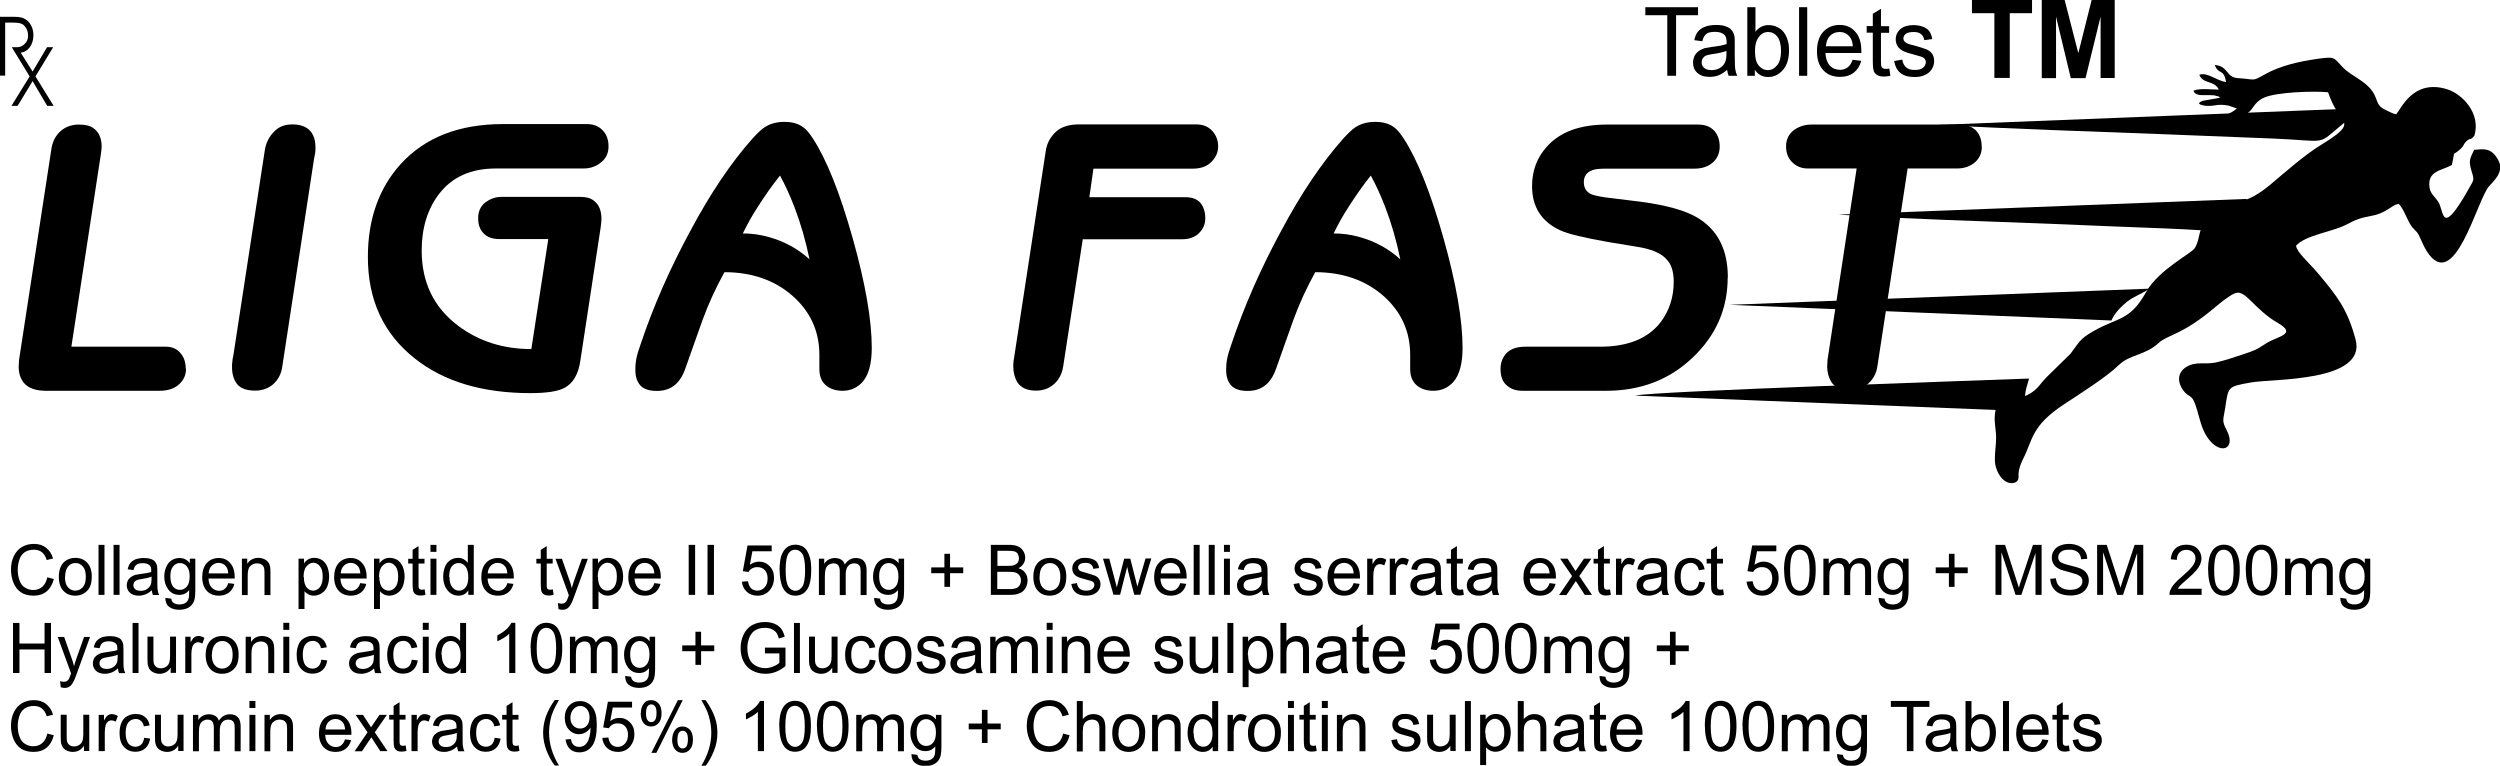 <?xml version="1.0" encoding="UTF-8"?>
<svg id="Layer_2" data-name="Layer 2" xmlns="http://www.w3.org/2000/svg" viewBox="0 0 159.36 48.81">
  <defs>
    <style>
      .cls-1 {
        fill-rule: evenodd;
      }
    </style>
  </defs>
  <g id="Layer_1-2" data-name="Layer 1">
    <g>
      <path d="M1.13,6.75h-.4l1.16-1.88-1.14-1.86h.32c.21,0,.38-.07.51-.22.14-.13.21-.3.21-.52,0-.12-.02-.24-.07-.36-.04-.11-.11-.21-.18-.28-.05-.06-.13-.1-.23-.14-.1-.03-.26-.05-.49-.05h-.49v3.38h-.33V1.07h.9c.19,0,.36.02.48.05.11.03.22.09.33.17.14.11.24.25.31.41.07.15.11.34.11.55,0,.29-.08.55-.23.76-.15.2-.34.32-.58.35l.76,1.2.92-1.55h.39l-1.13,1.86,1.16,1.88h-.41l-.93-1.58-.96,1.58Z"/>
      <polygon points="106.28 4.83 106.28 .97 104.88 .97 104.88 .46 108.24 .46 108.24 .97 106.84 .97 106.84 4.83 106.28 4.83"/>
      <path d="M110.11,4.44c-.2.17-.38.29-.56.36-.18.07-.37.1-.58.1-.34,0-.6-.09-.78-.26-.18-.16-.27-.38-.27-.65,0-.15.04-.3.1-.43.07-.13.16-.23.27-.31.11-.08.24-.13.37-.18.11-.02.26-.05.47-.08.42-.05.73-.11.93-.18v-.14c0-.22-.05-.37-.15-.46-.13-.12-.33-.18-.59-.18s-.43.04-.55.13c-.12.09-.2.24-.26.47l-.51-.07c.05-.23.12-.41.23-.54.11-.14.26-.24.46-.32.2-.07.43-.11.7-.11s.47.03.64.1c.17.06.28.14.36.24s.13.22.17.37c.02.09.02.26.02.49v.71c0,.5.01.81.04.95.02.13.06.26.12.38h-.55c-.05-.12-.08-.24-.1-.4ZM110.06,3.24c-.19.08-.47.15-.85.2-.21.03-.37.07-.46.1-.09.04-.15.1-.21.18-.05.07-.07.16-.07.25,0,.15.05.26.16.36.11.09.26.14.46.14s.38-.04.53-.13c.16-.09.27-.21.34-.37.06-.12.09-.3.09-.53v-.2ZM111.87,4.83h-.49V.46h.52v1.56c.22-.28.5-.42.84-.42.19,0,.37.04.54.12.17.08.31.19.42.33.11.15.2.32.25.51.07.2.09.42.09.65,0,.54-.13.96-.39,1.25-.26.3-.57.45-.94.45s-.65-.16-.85-.46v.4ZM111.87,3.23c0,.38.05.65.15.82.17.27.39.42.67.42.23,0,.42-.1.59-.31.17-.2.25-.51.25-.91s-.08-.72-.24-.92-.35-.29-.58-.29-.43.1-.59.31-.25.49-.25.89ZM114.68,4.83V.46h.52v4.37h-.52ZM118.1,3.81l.54.07c-.08.32-.24.57-.47.75-.23.18-.52.27-.88.27-.45,0-.81-.14-1.07-.43-.27-.29-.4-.68-.4-1.2s.13-.95.4-1.24.61-.44,1.04-.44.74.14,1,.43c.26.29.39.69.39,1.22v.14h-2.29c.02.35.11.61.28.8.17.18.39.27.65.27.19,0,.35-.05.49-.16.14-.1.24-.27.32-.49ZM116.4,2.95h1.71c-.02-.27-.09-.46-.2-.6-.17-.21-.38-.31-.65-.31-.24,0-.44.08-.6.24-.17.16-.25.39-.27.67ZM120.43,4.35l.07.48c-.15.03-.28.05-.39.05-.19,0-.34-.03-.44-.09-.11-.06-.18-.15-.22-.24-.04-.1-.07-.31-.07-.64v-1.83h-.39v-.42h.39v-.78l.52-.32v1.11h.52v.42h-.52v1.86c0,.15.01.25.03.29.02.05.05.08.09.11.04.02.1.04.18.04.05,0,.13,0,.23-.02ZM120.74,3.89l.52-.09c.03.21.11.37.24.49.13.12.32.17.56.17s.42-.05.53-.15c.11-.1.17-.21.17-.35,0-.12-.05-.21-.15-.28-.08-.05-.25-.11-.53-.18-.39-.1-.65-.18-.79-.26s-.26-.18-.34-.31c-.07-.12-.11-.27-.11-.42,0-.14.03-.27.09-.39s.15-.22.25-.3c.08-.06.19-.12.33-.16s.29-.06.45-.06c.24,0,.45.04.63.11.18.07.31.16.4.29.08.12.15.29.18.49l-.51.07c-.02-.16-.09-.29-.2-.38-.11-.1-.27-.14-.47-.14-.24,0-.41.04-.51.12s-.15.18-.15.29c0,.07.02.13.07.19.04.05.11.1.2.14.05.02.21.07.46.13.37.1.62.19.77.25.15.07.26.16.34.28s.12.27.12.46-.05.35-.15.51c-.1.16-.24.28-.44.37-.19.09-.4.13-.65.13-.4,0-.71-.09-.91-.26-.21-.17-.34-.42-.4-.76Z"/>
      <path class="cls-1" d="M104.25,25.22l24.88.99c-.09-1.13-.07-1.12.21-2.08-2.73.11-24.36.82-25.09,1.09"/>
      <path class="cls-1" d="M123.57,7.96c4.7.26,9.46.41,14.19.59,2.36.09,4.73.19,7.09.28,3.71.15,2.74.5,4.56-.99.34-.28.84-.61,1.05-.94l-26.89,1.06Z"/>
      <path class="cls-1" d="M117.18,13.68c4.59.3,9.22.41,13.83.6,2.33.1,4.65.19,6.98.28,4.05.15,2.39.41,4.43-.89.54-.34.66-.27.79-.99l-26.02,1Z"/>
      <path class="cls-1" d="M110.24,19.43l24.35,1c.2-.46.59-.87.99-1.19.4-.33.99-.53,1.44-.84l-26.78,1.03Z"/>
      <path class="cls-1" d="M141.17,4.12c.25.7.57.19.73,1.11-.59-.07-1.2-.66-1.71-.46.28.63.92.31,1.25.94-.5.01-1.17-.11-1.62.07.14.4.65.25,1.17.29.12,0,.16,0,.28.04.23.06.1,0,.24.12l-1.01.18c-.43.12.1-.07-.15.05-.22.1-.04-.04-.18.14.11.08.05.06.24.11.13.03.14.03.28.04.52.02.66-.15,1.36-.02l.53.18c-.43.43-.81.23-.83,1.04.44-.12.31-.18.67-.38.28-.16.5-.14.78-.31.48-.29.43-.74,1.15-1.05.82-.34,3.08-.42,4.05-.33.13.36.26.69.46,1.03.61,1.02,1.21,1.02-.9,2.32-.63.39-1.14.79-1.67,1.22-.56.45-1.02.86-1.57,1.32-2.25,1.86-2.4.45-3.87,1.98-.83.87-.53,1.38-.95,2.07-.2.33-2.3,1.37-3.09,2.78-1.05,1.88-1.78,1.6-3.37,2.51-.91.52-.9.71-1.46,1.44l-1.51,1.48c-.54.54-.62.95-1.6,1.3-.95.34-1.66-.08-1.72,1.25-.02.45.09.85.09,1.31,0,.49-.09.95-.08,1.42,0,.81.65,1.75,1.35,1.42.37-.3-.11-.36.48-1.54.6-1.19.49-2.04,2.58-3.42.93-.61,2.71-1.74,3.48-2.49.71-.7,1.7-.62,2.55-1.42.57-.53,1.5-.48,3.65-2.32.25-.21.82-.67,1.17-.83.71-.34,1.19.96,2.8,1.89,1.24.72-.07.83-.79,1.3-.6.4-.68.43-1.49.7-.51.17-1.13.38-1.67.5-.75.16-1.26-.09-1.89.28-.51.3-.65.86-.24,1.46.43.63.57.12.91,1.29.16.55.29,1.16.58,1.63.8,1.32,1.96.92,1.31-.33-.34-.64-.21-.68-.1-1.41.21-1.38.13-1.37,1.64-1.64,1.33-.25,7.42,0,6.67-2.76-.53-1.95-1.19-2.76-2.36-4.16-.63-.75-1.39-1.38-1.43-1.8.59-.67,2.31-.88,3.2-1.34.69-.36.84-.41,1.69-.58.9-.18,1.19-.67,1.65-.75.36.35.55,1.12.89,1.52.29.33.3.24.5.7.12.27.25.56.4.8,1.77,2.79,3.21-3.31,3.98-4.15.24-.27.96-.89.61-1.59-.45-.91-1.01-.76-1.57-.72-.22.5-.38.64-.18,1.3.21.68.17.58-.16,1.18-.2.37-.42.73-.64,1.06-1.12,1.66-.96.28-1.32-.25-.21-.31-.48-.49-.54-.87-.16-1.09.75-1.08,1.42-1.45.25-1.08-.05-.47.57-1.04.19-.17.17-.29.34-.46.28-.28.25-.02.53-.38.42-1.43-.79-2.67-1.77-2.96-2.15-.65-2.92,1.28-3.21,1.6-.23-.02-.45-.17-.72-.29-.81-.38-.22-.92-1.48-1.82-.45-.32-.91-.55-1.26-.93-.55-.6-.48-.64-1.56-.49-1.21.17-2.4.45-3.36.99-.85.48-.56.31-1.72.24-.76-.04-.59-.77-1.48-.84"/>
      <path d="M11.86,23.5c0,.41-.16.75-.47,1.02s-.73.39-1.22.39H2.94c-.68,0-1.15-.17-1.44-.53-.21-.27-.31-.61-.31-1.02.02-.22.02-.34.02-.39l2.07-13.5c.07-.46.28-.85.59-1.12.31-.27.71-.41,1.15-.41.4,0,.71.07.92.22.35.24.54.63.54,1.19,0,.1-.02.27-.05.48l-1.88,12.27h6.02c.38,0,.68.12.92.39s.35.61.35,1.02Z"/>
      <path d="M20.03,10.05l-2.02,13.21c-.05.46-.21.85-.52,1.16s-.73.48-1.22.48c-.56,0-.94-.15-1.15-.41s-.33-.63-.33-1.07c0-.15,0-.27.02-.36,0-.07.02-.22.07-.44l2-13.04c.07-.48.28-.87.59-1.19s.68-.46,1.18-.46c.54,0,.94.17,1.18.48.19.27.28.58.28.99,0,.12,0,.24-.02.36s-.05.22-.05.27Z"/>
      <path d="M38.79,9.34c0,.39-.14.73-.45.99s-.68.41-1.15.41h-5.58c-1.58,0-2.78.53-3.62,1.62-.73.95-1.11,2.16-1.11,3.61,0,2.04.78,3.64,2.33,4.8,1.32.99,2.87,1.48,4.66,1.48l1.08-7.01h-3.11c-.45,0-.78-.12-1.01-.36-.24-.24-.35-.56-.35-.97,0-.44.16-.78.47-1.02.31-.22.64-.34,1.01-.34h5.04c.35,0,.64.07.85.24.33.24.49.63.49,1.19,0,.07-.02.24-.05.51l-1.29,8.46c-.12.9-.47,1.48-1.01,1.77-.4.22-1.13.34-2.16.34-3.06,0-5.53-.73-7.39-2.21-2-1.58-2.99-3.73-2.99-6.47,0-2.42.71-4.39,2.09-5.92,1.55-1.7,3.72-2.55,6.52-2.55h5.34c.42,0,.75.12,1.01.39s.38.61.38,1.02Z"/>
      <path d="M55.57,22.17c0,.99-.19,1.72-.59,2.18-.33.36-.75.56-1.27.56-.4,0-.73-.1-.99-.29-.33-.24-.49-.61-.49-1.09v-.9c0-1.5-.56-2.76-1.72-3.78-1.13-.99-2.59-1.5-4.33-1.5-.54.97-1.01,1.99-1.39,3.03-.38,1.04-.73,2.08-1.11,3.13-.14.41-.33.7-.52.9-.33.34-.75.51-1.29.51-.49,0-.85-.12-1.06-.36-.21-.24-.31-.56-.31-.97,0-.27.02-.56.09-.85.02-.1.09-.36.24-.78.82-2.45,1.88-4.85,3.18-7.25,1.27-2.38,2.59-4.34,3.95-5.87.31-.34.56-.58.78-.73.35-.22.75-.34,1.25-.34s.87.1,1.18.32c.19.12.4.36.64.73.87,1.33,1.72,3.44,2.54,6.35s1.22,5.24,1.22,7.01ZM51.6,16.52c-.24-1.16-.56-2.28-.96-3.32-.28-.73-.59-1.41-.92-2.01-.52.65-.99,1.33-1.41,1.99-.35.53-.66,1.09-.96,1.7.54,0,1.11.07,1.69.24.96.27,1.84.75,2.56,1.41Z"/>
      <path d="M77.65,9.34c0,.36-.14.68-.42.97-.28.29-.68.44-1.18.44h-6.35l-.26,1.82h6.12c.42,0,.75.12.96.36.21.27.31.58.31.99,0,.36-.12.65-.38.92s-.64.41-1.08.41h-6.35l-1.25,8.12c-.07.46-.28.85-.59,1.12s-.68.41-1.13.41c-.56,0-.96-.17-1.2-.53-.16-.27-.26-.61-.26-1.02,0-.22.02-.41.05-.53l2.02-13.19c.07-.51.31-.92.66-1.24s.85-.46,1.46-.46h7.48c.4,0,.73.12.99.39s.4.61.4,1.02Z"/>
      <path d="M93.23,22.17c0,.99-.19,1.72-.59,2.18-.33.36-.75.56-1.27.56-.4,0-.73-.1-.99-.29-.33-.24-.49-.61-.49-1.09v-.9c0-1.5-.56-2.76-1.72-3.78-1.13-.99-2.59-1.5-4.33-1.5-.54.97-1.01,1.99-1.39,3.03-.38,1.04-.73,2.08-1.11,3.13-.14.41-.33.7-.52.9-.33.34-.75.51-1.29.51-.49,0-.85-.12-1.06-.36-.21-.24-.31-.56-.31-.97,0-.27.02-.56.09-.85.02-.1.09-.36.24-.78.82-2.45,1.88-4.85,3.18-7.25,1.27-2.38,2.59-4.34,3.95-5.87.31-.34.56-.58.78-.73.35-.22.75-.34,1.25-.34s.87.1,1.18.32c.19.12.4.36.64.73.87,1.33,1.72,3.44,2.54,6.35s1.22,5.24,1.22,7.01ZM89.26,16.52c-.24-1.16-.56-2.28-.96-3.32-.28-.73-.59-1.41-.92-2.01-.52.65-.99,1.33-1.41,1.99-.35.53-.66,1.09-.96,1.7.54,0,1.11.07,1.69.24.96.27,1.84.75,2.56,1.41Z"/>
      <path d="M110.13,17.68c0,2.01-.75,3.71-2.24,5.12-1.48,1.41-3.32,2.11-5.51,2.11h-5.34c-.42,0-.75-.12-1.01-.36-.26-.22-.38-.58-.38-1.04,0-.41.14-.75.4-1.02.28-.27.68-.39,1.18-.39h4.78c1.76,0,3.06-.53,3.86-1.58.54-.73.82-1.58.82-2.55,0-.63-.14-1.12-.45-1.43-.35-.41-1.01-.68-1.95-.82l-1.76-.29c-1.53-.27-2.56-.51-3.08-.75-1.2-.56-1.79-1.5-1.79-2.81,0-.99.31-1.82.94-2.52.85-.95,2.12-1.41,3.84-1.41h5.79c.45,0,.78.12,1.04.39.24.27.35.61.35,1.02,0,.39-.14.73-.42.99s-.68.41-1.18.41h-5.6c-.42,0-.73.02-.92.1-.35.12-.54.39-.54.75,0,.39.16.65.52.8.21.07.64.17,1.32.24l1.79.22c1.65.22,2.85.56,3.62,1.02,1.29.78,1.93,2.04,1.93,3.81Z"/>
      <path d="M126.33,9.34c0,.41-.14.73-.42.99-.31.27-.68.41-1.18.41h-3.13l-1.93,12.63c-.07.44-.26.8-.59,1.09-.33.29-.71.44-1.15.44-.56,0-.96-.19-1.2-.56-.16-.27-.26-.61-.26-.99.02-.22.02-.36.02-.39l1.86-12.22h-3.11c-.42,0-.75-.15-1.01-.41s-.38-.61-.38-.99c0-.44.16-.78.49-1.04.33-.24.71-.36,1.11-.36h9.48c.4,0,.75.12,1.01.36.26.27.38.61.38,1.04Z"/>
      <path d="M127.13,4.97V.84h-1.43v-.84h3.83v.84h-1.42v4.13h-.98ZM130.15,4.97V0h1.46l.87,3.39.85-3.39h1.47v4.97h-.9V1.06l-.96,3.92h-.94l-.94-3.92v3.92h-.91Z"/>
      <path d="M3.02,36.8l.41.11c-.09.35-.24.61-.46.79-.22.18-.49.27-.82.27s-.61-.07-.81-.21c-.21-.14-.37-.34-.48-.61-.11-.26-.16-.55-.16-.85,0-.33.06-.62.19-.87.12-.25.3-.44.52-.57.23-.13.48-.19.75-.19.31,0,.57.08.78.25.21.16.36.39.44.68l-.4.1c-.07-.23-.18-.4-.31-.5-.14-.11-.31-.16-.51-.16-.24,0-.44.06-.6.17-.16.12-.27.28-.33.48-.06.2-.1.4-.1.61,0,.27.04.51.12.71.07.2.19.36.35.45.16.1.34.15.52.15.23,0,.42-.07.58-.21.16-.14.26-.34.32-.61ZM3.75,36.76c0-.42.12-.74.35-.95.19-.17.43-.25.7-.25.31,0,.56.1.76.31.19.21.29.49.29.86,0,.3-.04.53-.13.7-.09.17-.21.3-.38.4-.17.1-.35.14-.54.14-.31,0-.57-.1-.76-.31-.19-.2-.29-.5-.29-.9ZM4.14,36.77c0,.29.06.52.19.66.13.15.28.22.47.22s.35-.08.48-.22c.13-.15.19-.37.19-.67,0-.29-.06-.5-.19-.65s-.28-.22-.47-.22-.35.07-.47.22-.19.37-.19.66ZM6.28,37.92v-3.19h.38v3.19h-.38ZM7.24,37.92v-3.19h.38v3.19h-.38ZM9.68,37.63c-.14.12-.28.21-.41.26-.13.05-.27.08-.42.08-.25,0-.44-.06-.57-.19-.13-.12-.2-.28-.2-.47,0-.11.03-.22.07-.31.05-.09.12-.16.2-.22s.17-.1.27-.13c.08-.02.19-.04.34-.06.31-.04.53-.08.68-.13v-.1c0-.16-.03-.27-.11-.33-.1-.09-.24-.13-.43-.13s-.31.03-.4.1c-.09.06-.15.18-.19.34l-.37-.05c.03-.16.09-.3.17-.4.08-.1.19-.18.34-.24.15-.05.32-.08.51-.08s.35.02.47.07c.12.04.21.1.26.17s.1.16.12.27c.01.07.02.19.02.36v.52c0,.37,0,.59.03.69.01.1.04.19.09.28h-.4c-.04-.08-.06-.18-.07-.29ZM9.65,36.76c-.14.06-.35.11-.62.15-.16.02-.27.05-.33.08-.06.03-.11.07-.15.13-.03.05-.05.12-.05.18,0,.11.04.19.12.26.08.07.19.1.34.1s.28-.03.39-.1c.12-.07.2-.16.25-.27.04-.08.06-.22.06-.39v-.14ZM10.55,38.11l.37.05c.01.12.06.2.13.26.1.07.22.11.38.11.18,0,.31-.04.41-.11.1-.07.16-.17.19-.3.02-.08.03-.25.03-.5-.17.2-.37.3-.62.3-.31,0-.54-.12-.71-.34-.17-.23-.26-.5-.26-.82,0-.22.04-.42.12-.61.08-.19.19-.33.34-.43s.32-.15.52-.15c.26,0,.48.11.65.33v-.29h.35v2c0,.36-.03.62-.11.77-.07.15-.18.27-.34.36-.15.08-.34.13-.57.13-.27,0-.48-.06-.65-.19-.16-.12-.24-.31-.24-.56ZM10.86,36.73c0,.3.06.52.17.66.12.14.26.21.44.21s.32-.07.44-.21c.12-.14.18-.35.18-.65,0-.28-.06-.49-.18-.64-.13-.14-.27-.21-.44-.21s-.32.07-.43.21c-.12.14-.18.35-.18.63ZM14.55,37.17l.39.05c-.06.24-.18.42-.34.55-.17.13-.38.2-.64.2-.33,0-.59-.1-.78-.31-.19-.21-.29-.5-.29-.87s.1-.69.29-.9.45-.32.76-.32.54.1.73.32c.19.21.29.5.29.89v.1h-1.67c.01.25.08.45.21.58.13.13.28.2.47.2.14,0,.26-.04.35-.12.1-.08.18-.2.23-.36ZM13.3,36.55h1.25c-.02-.2-.06-.34-.14-.44-.12-.15-.28-.23-.47-.23-.17,0-.32.06-.44.18-.12.12-.19.29-.2.49ZM15.42,37.92v-2.31h.34v.33c.16-.25.4-.38.71-.38.13,0,.26.03.37.08s.2.12.26.2c.06.08.1.18.12.29.01.07.02.2.02.38v1.42h-.38v-1.4c0-.16-.01-.28-.04-.36-.03-.08-.08-.14-.16-.19-.08-.05-.16-.07-.27-.07-.16,0-.3.05-.42.16-.12.1-.18.3-.18.6v1.26h-.38ZM19.03,38.81v-3.2h.35v.3c.08-.12.17-.2.28-.26.1-.06.23-.09.37-.09.19,0,.36.05.51.15.14.1.26.25.33.43.07.19.11.39.11.61s-.04.45-.12.64c-.08.19-.2.33-.36.43-.16.1-.32.15-.5.15-.13,0-.24-.03-.34-.08-.1-.05-.18-.12-.25-.2v1.13h-.38ZM19.37,36.78c0,.29.06.51.17.66.12.14.26.21.42.21s.32-.08.43-.22c.12-.15.18-.37.18-.68s-.06-.51-.18-.66c-.12-.15-.26-.22-.42-.22s-.3.08-.43.23-.19.38-.19.68ZM22.96,37.17l.39.05c-.06.24-.18.42-.34.55-.17.13-.38.2-.64.2-.33,0-.59-.1-.78-.31-.19-.21-.29-.5-.29-.87s.1-.69.29-.9.45-.32.76-.32.54.1.73.32c.19.21.29.5.29.89v.1h-1.67c.01.25.08.45.21.58.13.13.28.2.47.2.14,0,.26-.04.35-.12.1-.08.18-.2.23-.36ZM21.72,36.55h1.25c-.02-.2-.06-.34-.14-.44-.12-.15-.28-.23-.47-.23-.17,0-.32.06-.44.18-.12.12-.19.29-.2.49ZM23.84,38.81v-3.2h.35v.3c.08-.12.17-.2.28-.26.1-.06.23-.09.37-.09.19,0,.36.05.51.15.14.1.26.25.33.43.07.19.11.39.11.61s-.04.45-.12.64c-.08.19-.2.33-.36.43-.16.1-.32.15-.5.15-.13,0-.24-.03-.34-.08-.1-.05-.18-.12-.25-.2v1.13h-.38ZM24.18,36.78c0,.29.06.51.17.66.12.14.26.21.42.21s.32-.08.43-.22c.12-.15.18-.37.18-.68s-.06-.51-.18-.66c-.12-.15-.26-.22-.42-.22s-.3.08-.43.23-.19.38-.19.68ZM27.07,37.57l.05.35c-.11.02-.2.04-.29.04-.14,0-.25-.02-.32-.07-.08-.04-.13-.11-.16-.18-.03-.08-.05-.23-.05-.46v-1.33h-.28v-.3h.28v-.57l.38-.24v.81h.38v.3h-.38v1.35c0,.11,0,.18.02.21.01.04.03.06.06.08.03.02.07.03.13.03.04,0,.1,0,.16-.02ZM27.44,35.18v-.45h.38v.45h-.38ZM27.44,37.92v-2.31h.38v2.31h-.38ZM29.85,37.92v-.29c-.14.23-.35.34-.63.34-.18,0-.34-.05-.49-.15-.15-.1-.26-.25-.35-.42-.08-.18-.13-.39-.13-.63s.04-.44.11-.63.19-.33.34-.43c.15-.1.32-.15.5-.15.13,0,.26.03.36.09.1.06.19.13.26.23v-1.15h.38v3.19h-.35ZM28.65,36.77c0,.29.06.52.18.66.12.15.26.22.43.22s.31-.07.42-.21.17-.35.17-.64c0-.31-.06-.54-.18-.69-.12-.15-.26-.22-.44-.22s-.31.07-.43.21c-.11.14-.17.37-.17.67ZM32.34,37.17l.39.05c-.06.24-.18.42-.34.55-.17.13-.38.2-.64.2-.33,0-.59-.1-.78-.31-.19-.21-.29-.5-.29-.87s.1-.69.29-.9.45-.32.76-.32.54.1.73.32c.19.21.29.5.29.89v.1h-1.67c.01.25.08.45.21.58.13.13.28.2.47.2.14,0,.26-.04.35-.12.1-.08.18-.2.23-.36ZM31.09,36.55h1.25c-.02-.2-.06-.34-.14-.44-.12-.15-.28-.23-.47-.23-.17,0-.32.06-.44.18-.12.12-.19.29-.2.49ZM35.24,37.57l.05.35c-.11.02-.2.04-.29.04-.14,0-.25-.02-.32-.07-.08-.04-.13-.11-.16-.18-.03-.08-.05-.23-.05-.46v-1.33h-.28v-.3h.28v-.57l.38-.24v.81h.38v.3h-.38v1.35c0,.11,0,.18.02.21.01.04.03.06.06.08.03.02.07.03.13.03.04,0,.1,0,.16-.02ZM35.6,38.81l-.04-.37c.08.02.16.04.22.04.09,0,.16-.01.2-.04.05-.03.1-.07.13-.12.03-.04.06-.14.12-.29,0-.02.02-.05.03-.09l-.85-2.32h.41l.47,1.34c.06.16.12.34.16.53.04-.17.1-.35.16-.52l.48-1.35h.38l-.85,2.35c-.09.25-.16.43-.22.52-.06.13-.14.22-.23.29-.09.06-.19.09-.31.09-.07,0-.16-.01-.25-.04ZM37.77,38.81v-3.2h.35v.3c.08-.12.17-.2.28-.26.1-.06.23-.09.37-.09.19,0,.36.05.51.15.14.1.26.25.33.43.07.19.11.39.11.61s-.04.45-.12.64c-.08.19-.2.33-.36.43-.16.1-.32.15-.5.15-.13,0-.24-.03-.34-.08-.1-.05-.18-.12-.25-.2v1.13h-.38ZM38.12,36.78c0,.29.06.51.17.66.12.14.26.21.42.21s.32-.08.43-.22c.12-.15.18-.37.18-.68s-.06-.51-.18-.66c-.12-.15-.26-.22-.42-.22s-.3.08-.43.23-.19.38-.19.68ZM41.71,37.17l.39.05c-.06.24-.18.42-.34.55-.17.13-.38.2-.64.2-.33,0-.59-.1-.78-.31-.19-.21-.29-.5-.29-.87s.1-.69.29-.9.45-.32.76-.32.54.1.73.32c.19.21.29.5.29.89v.1h-1.67c.01.25.08.45.21.58.13.13.28.2.47.2.14,0,.26-.04.35-.12.1-.08.18-.2.23-.36ZM40.46,36.55h1.25c-.02-.2-.06-.34-.14-.44-.12-.15-.28-.23-.47-.23-.17,0-.32.06-.44.18-.12.12-.19.29-.2.49ZM43.9,37.92v-3.19h.41v3.19h-.41ZM45.1,37.92v-3.19h.41v3.19h-.41ZM47.28,37.08l.4-.03c.03.2.1.35.2.45.11.1.24.15.39.15.19,0,.34-.07.47-.21.13-.14.19-.33.19-.57,0-.22-.06-.4-.18-.53-.12-.13-.28-.19-.48-.19-.13,0-.23.03-.33.08-.1.06-.17.13-.23.23l-.36-.05.3-1.64h1.54v.37h-1.23l-.16.86c.19-.13.38-.2.58-.2.27,0,.5.1.68.29.19.19.28.44.28.74s-.08.54-.24.75c-.2.26-.47.39-.81.39-.28,0-.51-.08-.69-.25-.18-.16-.28-.38-.31-.65ZM49.69,36.35c0-.38.04-.68.11-.91.08-.23.19-.41.34-.53.15-.12.33-.19.56-.19.16,0,.31.04.44.1.13.07.23.17.31.3.08.13.14.29.19.47.05.19.07.44.07.76,0,.37-.04.68-.11.9-.07.23-.19.41-.33.53-.15.12-.34.19-.56.19-.3,0-.53-.11-.7-.33-.2-.27-.31-.7-.31-1.3ZM50.08,36.35c0,.53.06.87.18,1.05.12.17.27.26.44.26s.32-.09.44-.26c.12-.17.18-.53.18-1.05s-.06-.87-.18-1.05c-.12-.17-.27-.26-.45-.26s-.32.08-.42.23c-.13.2-.19.55-.19,1.08ZM52.2,37.92v-2.31h.34v.33c.07-.11.16-.21.28-.27s.25-.1.4-.1c.16,0,.3.04.41.11.11.07.18.17.22.3.18-.27.41-.41.7-.41.22,0,.4.06.51.19.12.12.18.32.18.58v1.59h-.38v-1.46c0-.16-.01-.27-.04-.34-.02-.07-.07-.12-.13-.16-.06-.04-.14-.06-.23-.06-.16,0-.29.05-.39.16-.1.11-.16.28-.16.52v1.34h-.38v-1.5c0-.17-.03-.3-.09-.39-.06-.08-.16-.13-.31-.13-.1,0-.2.03-.29.08-.09.06-.16.14-.2.26-.04.11-.06.27-.06.48v1.2h-.38ZM55.73,38.11l.37.05c.01.12.06.2.13.26.1.07.22.11.38.11.18,0,.31-.04.41-.11.1-.07.16-.17.19-.3.02-.08.03-.25.03-.5-.17.2-.37.3-.62.3-.31,0-.54-.12-.71-.34-.17-.23-.26-.5-.26-.82,0-.22.04-.42.12-.61.08-.19.19-.33.34-.43.15-.1.32-.15.52-.15.26,0,.48.11.65.33v-.29h.35v2c0,.36-.03.62-.11.77-.07.15-.18.27-.34.36-.15.08-.34.13-.57.13-.27,0-.48-.06-.65-.19-.16-.12-.24-.31-.24-.56ZM56.04,36.73c0,.3.06.52.17.66.12.14.26.21.44.21s.32-.07.44-.21c.12-.14.18-.35.18-.65,0-.28-.06-.49-.18-.64-.13-.14-.27-.21-.44-.21s-.32.07-.43.21c-.12.14-.18.35-.18.63ZM60.2,37.41v-.87h-.84v-.37h.84v-.87h.36v.87h.84v.37h-.84v.87h-.36ZM63.16,37.92v-3.19h1.16c.23,0,.42.03.57.1.14.06.26.16.34.3.08.13.12.27.12.42,0,.14-.03.26-.11.38-.07.12-.18.22-.32.29.19.06.33.15.43.29.1.13.15.3.15.48,0,.15-.03.29-.09.42-.06.13-.14.23-.23.3-.09.07-.2.12-.34.16-.14.04-.3.05-.5.05h-1.18ZM63.57,36.07h.67c.18,0,.31-.01.39-.04.1-.04.19-.09.24-.16.05-.08.08-.17.08-.28s-.03-.2-.07-.28c-.05-.08-.12-.13-.21-.16-.09-.03-.25-.04-.47-.04h-.62v.97ZM63.57,37.55h.77c.13,0,.23,0,.28-.02.1-.01.17-.04.24-.08.06-.04.11-.1.16-.18.04-.08.06-.17.06-.27,0-.12-.03-.22-.09-.31-.06-.09-.14-.15-.25-.19-.1-.04-.26-.05-.45-.05h-.72v1.1ZM65.87,36.76c0-.42.12-.74.35-.95.19-.17.43-.25.7-.25.31,0,.56.1.76.31.19.21.29.49.29.86,0,.3-.04.53-.13.7-.09.17-.21.3-.38.4-.17.1-.35.14-.54.14-.31,0-.57-.1-.76-.31-.19-.2-.29-.5-.29-.9ZM66.26,36.77c0,.29.06.52.19.66.13.15.28.22.47.22s.35-.08.48-.22c.13-.15.19-.37.19-.67,0-.29-.06-.5-.19-.65-.13-.15-.28-.22-.47-.22s-.35.07-.47.22c-.13.15-.19.37-.19.66ZM68.27,37.23l.38-.06c.02.16.08.27.18.36.1.08.23.12.41.12s.3-.04.39-.11c.08-.07.13-.16.13-.26,0-.08-.04-.16-.11-.2-.06-.04-.19-.08-.39-.13-.28-.07-.47-.13-.58-.19-.11-.05-.19-.13-.25-.22-.05-.09-.08-.2-.08-.31,0-.1.02-.2.07-.29s.11-.16.19-.22c.06-.04.14-.08.24-.12s.21-.04.33-.04c.17,0,.33.03.46.08.13.05.23.12.29.21.06.09.11.21.13.36l-.37.05c-.02-.12-.06-.21-.15-.28-.08-.07-.19-.1-.34-.1-.17,0-.3.03-.37.09-.07.06-.11.13-.11.21,0,.05.02.09.05.14.03.04.08.08.14.1.04.01.15.05.34.1.27.08.45.14.56.18.11.05.19.12.25.21.06.09.09.2.09.33s-.03.25-.11.37c-.07.12-.18.2-.32.27-.14.06-.29.09-.47.09-.29,0-.51-.06-.67-.19-.16-.12-.25-.31-.29-.55ZM70.98,37.92l-.67-2.31h.4l.35,1.33.13.5s.04-.18.12-.48l.35-1.35h.39l.34,1.34.11.44.13-.45.39-1.34h.37l-.7,2.31h-.39l-.36-1.39-.09-.39-.45,1.78h-.41ZM75.23,37.17l.39.05c-.06.24-.18.42-.34.55-.17.13-.38.2-.64.2-.33,0-.59-.1-.78-.31-.19-.21-.29-.5-.29-.87s.1-.69.29-.9.45-.32.76-.32.54.1.73.32c.19.21.29.5.29.89v.1h-1.67c.01.25.08.45.21.58.13.13.28.2.47.2.14,0,.26-.04.35-.12.1-.08.18-.2.23-.36ZM73.99,36.55h1.25c-.02-.2-.06-.34-.14-.44-.12-.15-.28-.23-.47-.23-.17,0-.32.06-.44.18-.12.12-.19.29-.2.49ZM76.09,37.92v-3.19h.38v3.19h-.38ZM77.05,37.92v-3.19h.38v3.19h-.38ZM78.02,35.18v-.45h.38v.45h-.38ZM78.02,37.92v-2.31h.38v2.31h-.38ZM80.45,37.63c-.14.12-.28.21-.41.26-.13.05-.27.08-.42.08-.25,0-.44-.06-.57-.19-.13-.12-.2-.28-.2-.47,0-.11.03-.22.07-.31.05-.09.12-.16.2-.22.08-.06.17-.1.27-.13.08-.02.19-.04.34-.06.31-.04.53-.08.68-.13v-.1c0-.16-.03-.27-.11-.33-.1-.09-.24-.13-.43-.13s-.31.03-.4.1c-.09.06-.15.18-.19.34l-.37-.05c.03-.16.09-.3.17-.4.08-.1.19-.18.34-.24.15-.05.32-.08.51-.08s.35.02.47.07c.12.04.21.1.26.17.06.07.1.16.12.27.01.07.02.19.02.36v.52c0,.37,0,.59.03.69.01.1.04.19.09.28h-.4c-.04-.08-.06-.18-.07-.29ZM80.42,36.76c-.14.06-.35.11-.62.15-.16.02-.27.05-.33.08-.06.03-.11.07-.15.13-.03.05-.05.12-.05.18,0,.11.04.19.12.26.08.07.19.1.34.1s.28-.03.39-.1c.12-.07.2-.16.25-.27.04-.08.06-.22.06-.39v-.14ZM82.44,37.23l.38-.06c.02.16.08.27.18.36.1.08.23.12.41.12s.3-.04.39-.11c.08-.07.13-.16.13-.26,0-.08-.04-.16-.11-.2-.06-.04-.19-.08-.39-.13-.28-.07-.47-.13-.58-.19-.11-.05-.19-.13-.25-.22-.05-.09-.08-.2-.08-.31,0-.1.02-.2.07-.29s.11-.16.19-.22c.06-.04.14-.08.24-.12s.21-.04.33-.04c.17,0,.33.03.46.08.13.05.23.12.29.21.06.09.11.21.13.36l-.37.05c-.02-.12-.06-.21-.15-.28-.08-.07-.19-.1-.34-.1-.17,0-.3.03-.37.09-.07.06-.11.13-.11.21,0,.05.02.09.05.14.03.04.08.08.14.1.04.01.15.05.34.1.27.08.45.14.56.18.11.05.19.12.25.21.06.09.09.2.09.33s-.03.25-.11.37c-.07.12-.18.2-.32.27-.14.06-.29.09-.47.09-.29,0-.51-.06-.67-.19-.16-.12-.25-.31-.29-.55ZM86.28,37.17l.39.05c-.06.24-.18.42-.34.55-.17.13-.38.2-.64.2-.33,0-.59-.1-.78-.31-.19-.21-.29-.5-.29-.87s.1-.69.29-.9.45-.32.76-.32.54.1.73.32c.19.21.29.5.29.89v.1h-1.67c.01.25.08.45.21.58.13.13.28.2.47.2.14,0,.26-.04.35-.12.1-.08.18-.2.23-.36ZM85.04,36.55h1.25c-.02-.2-.06-.34-.14-.44-.12-.15-.28-.23-.47-.23-.17,0-.32.06-.44.18-.12.12-.19.29-.2.49ZM87.15,37.92v-2.31h.34v.35c.09-.16.17-.27.24-.32.07-.05.16-.08.25-.08.13,0,.26.04.39.12l-.13.36c-.1-.05-.19-.08-.28-.08-.08,0-.16.03-.22.08-.06.05-.11.12-.14.21-.04.14-.06.29-.06.46v1.21h-.38ZM88.59,37.92v-2.31h.34v.35c.09-.16.17-.27.24-.32.07-.05.16-.08.25-.08.13,0,.26.04.39.12l-.13.36c-.1-.05-.19-.08-.28-.08-.08,0-.16.03-.22.08-.06.05-.11.12-.14.21-.04.14-.06.29-.06.46v1.21h-.38ZM91.5,37.63c-.14.12-.28.21-.41.26-.13.05-.27.08-.42.08-.25,0-.44-.06-.57-.19-.13-.12-.2-.28-.2-.47,0-.11.03-.22.07-.31.05-.09.12-.16.2-.22.08-.06.17-.1.27-.13.08-.02.19-.04.34-.06.31-.04.53-.08.68-.13v-.1c0-.16-.03-.27-.11-.33-.1-.09-.24-.13-.43-.13s-.31.03-.4.1c-.09.06-.15.18-.19.34l-.37-.05c.03-.16.09-.3.17-.4.08-.1.19-.18.34-.24.15-.05.32-.08.51-.08s.35.02.47.07c.12.04.21.1.26.17.06.07.1.16.12.27.01.07.02.19.02.36v.52c0,.37,0,.59.03.69.01.1.04.19.09.28h-.4c-.04-.08-.06-.18-.07-.29ZM91.47,36.76c-.14.06-.35.11-.62.15-.16.02-.27.05-.33.08-.06.03-.11.07-.15.13-.03.05-.05.12-.05.18,0,.11.04.19.12.26.08.07.19.1.34.1s.28-.03.39-.1c.12-.07.2-.16.25-.27.04-.08.06-.22.06-.39v-.14ZM93.26,37.57l.05.35c-.11.02-.2.04-.29.04-.14,0-.25-.02-.32-.07-.08-.04-.13-.11-.16-.18-.03-.08-.05-.23-.05-.46v-1.33h-.28v-.3h.28v-.57l.38-.24v.81h.38v.3h-.38v1.35c0,.11,0,.18.02.21.01.04.03.06.06.08.03.02.07.03.13.03.04,0,.1,0,.16-.02ZM95.1,37.63c-.14.12-.28.21-.41.26-.13.05-.27.08-.42.08-.25,0-.44-.06-.57-.19-.13-.12-.2-.28-.2-.47,0-.11.03-.22.07-.31.05-.09.12-.16.2-.22.08-.06.17-.1.27-.13.08-.02.19-.04.34-.06.31-.04.53-.08.68-.13v-.1c0-.16-.03-.27-.11-.33-.1-.09-.24-.13-.43-.13s-.31.03-.4.1c-.09.06-.15.18-.19.34l-.37-.05c.03-.16.09-.3.17-.4.08-.1.19-.18.34-.24.15-.05.32-.08.51-.08s.35.02.47.07c.12.04.21.1.26.17.06.07.1.16.12.27.01.07.02.19.02.36v.52c0,.37,0,.59.03.69.01.1.04.19.09.28h-.4c-.04-.08-.06-.18-.07-.29ZM95.07,36.76c-.14.06-.35.11-.62.15-.16.02-.27.05-.33.08-.06.03-.11.07-.15.13-.03.05-.05.12-.05.18,0,.11.04.19.12.26.08.07.19.1.34.1s.28-.03.39-.1c.12-.07.2-.16.25-.27.04-.08.06-.22.06-.39v-.14ZM98.77,37.17l.39.05c-.06.24-.18.42-.34.55-.17.13-.38.2-.64.2-.33,0-.59-.1-.78-.31-.19-.21-.29-.5-.29-.87s.1-.69.29-.9.45-.32.76-.32.54.1.73.32c.19.21.29.5.29.89v.1h-1.67c.01.25.08.45.21.58.13.13.28.2.47.2.14,0,.26-.04.35-.12.1-.08.18-.2.23-.36ZM97.53,36.55h1.25c-.02-.2-.06-.34-.14-.44-.12-.15-.28-.23-.47-.23-.17,0-.32.06-.44.18-.12.12-.19.29-.2.49ZM99.39,37.92l.82-1.2-.76-1.11h.47l.35.54c.06.1.12.19.16.25.06-.09.12-.18.17-.25l.37-.54h.47l-.77,1.11.81,1.2h-.46l-.46-.71-.11-.17-.6.89h-.47ZM102.63,37.57l.05.35c-.11.02-.2.04-.29.04-.14,0-.25-.02-.32-.07-.08-.04-.13-.11-.16-.18-.03-.08-.05-.23-.05-.46v-1.33h-.28v-.3h.28v-.57l.38-.24v.81h.38v.3h-.38v1.35c0,.11,0,.18.02.21.01.04.03.06.06.08.03.02.07.03.13.03.04,0,.1,0,.16-.02ZM103.01,37.92v-2.31h.34v.35c.09-.16.17-.27.24-.32.07-.05.16-.08.25-.08.13,0,.26.04.39.12l-.13.36c-.1-.05-.19-.08-.28-.08-.08,0-.16.03-.22.08-.06.05-.11.12-.14.21-.04.14-.06.29-.06.46v1.21h-.38ZM105.92,37.63c-.14.12-.28.21-.41.26-.13.05-.27.08-.42.08-.25,0-.44-.06-.57-.19-.13-.12-.2-.28-.2-.47,0-.11.03-.22.07-.31.05-.09.12-.16.2-.22.08-.06.17-.1.27-.13.08-.02.19-.04.34-.06.31-.04.53-.08.68-.13v-.1c0-.16-.03-.27-.11-.33-.1-.09-.24-.13-.43-.13s-.31.03-.4.1c-.09.06-.15.18-.19.34l-.37-.05c.03-.16.09-.3.17-.4.08-.1.19-.18.34-.24.15-.05.32-.08.51-.08s.35.02.47.07c.12.04.21.1.26.17.06.07.1.16.12.27.01.07.02.19.02.36v.52c0,.37,0,.59.03.69.01.1.04.19.09.28h-.4c-.04-.08-.06-.18-.07-.29ZM105.89,36.76c-.14.06-.35.11-.62.15-.16.02-.27.05-.33.08-.06.03-.11.07-.15.13-.03.05-.05.12-.05.18,0,.11.04.19.12.26.08.07.19.1.34.1s.28-.03.39-.1c.12-.07.2-.16.25-.27.04-.08.06-.22.06-.39v-.14ZM108.32,37.08l.37.05c-.04.26-.14.47-.31.62-.17.15-.38.22-.62.22-.31,0-.55-.1-.74-.31-.19-.2-.28-.5-.28-.89,0-.25.04-.46.12-.65.08-.19.2-.33.37-.42.16-.09.34-.14.53-.14.24,0,.45.06.6.19.16.12.26.31.3.54l-.37.06c-.03-.16-.1-.27-.19-.35-.09-.08-.2-.12-.32-.12-.19,0-.35.07-.47.21-.12.14-.18.37-.18.67s.06.53.17.68c.12.14.27.21.45.21.15,0,.27-.05.37-.14.1-.09.16-.24.19-.43ZM109.84,37.57l.05.35c-.11.02-.2.04-.29.04-.14,0-.25-.02-.32-.07-.08-.04-.13-.11-.16-.18-.03-.08-.05-.23-.05-.46v-1.33h-.28v-.3h.28v-.57l.38-.24v.81h.38v.3h-.38v1.35c0,.11,0,.18.02.21.01.04.03.06.06.08.03.02.07.03.13.03.04,0,.1,0,.16-.02ZM111.32,37.08l.4-.03c.03.2.1.35.2.45.11.1.24.15.39.15.19,0,.34-.07.47-.21.13-.14.19-.33.19-.57,0-.22-.06-.4-.18-.53-.12-.13-.28-.19-.48-.19-.13,0-.23.03-.33.08-.1.06-.17.13-.23.23l-.36-.05.3-1.64h1.54v.37h-1.23l-.16.86c.19-.13.38-.2.58-.2.27,0,.5.1.68.29.19.19.28.44.28.74s-.08.54-.24.75c-.2.26-.47.39-.81.39-.28,0-.51-.08-.69-.25-.18-.16-.28-.38-.31-.65ZM113.72,36.35c0-.38.04-.68.11-.91.08-.23.19-.41.34-.53.15-.12.33-.19.56-.19.16,0,.31.04.44.1.13.07.23.17.31.3.08.13.14.29.19.47.05.19.07.44.07.76,0,.37-.04.68-.11.9-.07.23-.19.41-.33.53-.15.12-.34.19-.56.19-.3,0-.53-.11-.7-.33-.2-.27-.31-.7-.31-1.3ZM114.11,36.35c0,.53.06.87.18,1.05.12.17.27.26.44.26s.32-.09.44-.26c.12-.17.18-.53.18-1.05s-.06-.87-.18-1.05c-.12-.17-.27-.26-.45-.26s-.32.08-.42.23c-.13.2-.19.55-.19,1.08ZM116.23,37.92v-2.31h.34v.33c.07-.11.16-.21.28-.27s.25-.1.4-.1c.16,0,.3.04.41.11.11.07.18.17.22.3.18-.27.41-.41.7-.41.22,0,.4.06.51.19.12.12.18.32.18.58v1.59h-.38v-1.46c0-.16-.01-.27-.04-.34-.02-.07-.07-.12-.13-.16-.06-.04-.14-.06-.23-.06-.16,0-.29.05-.39.16-.1.11-.16.28-.16.52v1.34h-.38v-1.5c0-.17-.03-.3-.09-.39-.06-.08-.16-.13-.31-.13-.1,0-.2.03-.29.08-.09.06-.16.14-.2.26-.04.11-.06.27-.06.48v1.2h-.38ZM119.76,38.11l.37.05c.01.12.06.2.13.26.1.07.22.11.38.11.18,0,.31-.04.41-.11.1-.07.16-.17.19-.3.02-.08.03-.25.03-.5-.17.2-.37.3-.62.3-.31,0-.54-.12-.71-.34-.17-.23-.26-.5-.26-.82,0-.22.04-.42.12-.61.08-.19.19-.33.34-.43.15-.1.32-.15.52-.15.26,0,.48.11.65.33v-.29h.35v2c0,.36-.03.62-.11.77-.07.15-.18.27-.34.36-.15.08-.34.13-.57.13-.27,0-.48-.06-.65-.19-.16-.12-.24-.31-.24-.56ZM120.07,36.73c0,.3.06.52.17.66.12.14.26.21.44.21s.32-.07.44-.21c.12-.14.18-.35.18-.65,0-.28-.06-.49-.18-.64-.13-.14-.27-.21-.44-.21s-.32.07-.43.21c-.12.14-.18.35-.18.63ZM124.23,37.41v-.87h-.84v-.37h.84v-.87h.36v.87h.84v.37h-.84v.87h-.36ZM127.2,37.92v-3.19h.61l.73,2.26c.07.21.12.37.15.47.03-.12.09-.29.16-.51l.74-2.22h.55v3.19h-.39v-2.67l-.9,2.67h-.37l-.9-2.72v2.72h-.39ZM130.67,36.9l.38-.04c.02.16.06.29.13.4.06.1.17.18.31.25.14.06.3.09.47.09.16,0,.29-.02.42-.07.12-.05.21-.12.27-.2.06-.08.09-.17.09-.27s-.03-.19-.08-.26c-.06-.07-.15-.13-.28-.19-.08-.03-.27-.08-.55-.16-.29-.07-.48-.13-.6-.2-.15-.08-.26-.18-.33-.3-.07-.12-.11-.25-.11-.4,0-.16.04-.32.13-.45.09-.14.22-.25.39-.32.17-.07.36-.11.57-.11.23,0,.43.04.61.12.18.08.31.19.41.33.1.15.14.32.15.5l-.39.03c-.02-.2-.09-.35-.21-.45-.13-.11-.3-.16-.54-.16-.25,0-.43.04-.54.14-.11.09-.17.21-.17.34,0,.12.04.21.12.29.08.07.29.15.62.23.33.08.56.15.68.2.18.08.32.19.4.32.09.13.13.29.13.45s-.05.33-.14.48c-.09.15-.23.27-.4.35-.18.08-.38.12-.6.12-.28,0-.51-.04-.7-.12s-.34-.21-.45-.38c-.11-.16-.16-.36-.17-.57ZM133.68,37.92v-3.19h.61l.73,2.26c.07.21.12.37.15.47.03-.12.09-.29.16-.51l.74-2.22h.55v3.19h-.39v-2.67l-.9,2.67h-.37l-.9-2.72v2.72h-.39ZM140.34,37.55v.37h-2.05c0-.09.01-.19.04-.27.06-.14.14-.29.26-.42.12-.14.28-.3.5-.48.33-.29.56-.51.68-.68.12-.16.18-.33.18-.47,0-.16-.05-.29-.16-.39-.11-.11-.25-.16-.42-.16-.19,0-.33.06-.44.17-.11.11-.17.27-.17.47l-.39-.04c.03-.3.13-.53.3-.69.17-.16.41-.24.7-.24s.53.08.7.25c.17.17.26.38.26.63,0,.13-.03.25-.08.37-.05.12-.13.25-.25.39-.12.14-.31.33-.58.56-.23.2-.38.33-.44.4s-.12.14-.16.21h1.52ZM140.75,36.35c0-.38.04-.68.11-.91.08-.23.19-.41.34-.53.15-.12.33-.19.56-.19.16,0,.31.04.44.1.13.07.23.17.31.3.08.13.14.29.19.47.05.19.07.44.07.76,0,.37-.04.68-.11.9-.07.23-.19.41-.33.53-.15.12-.34.19-.56.19-.3,0-.53-.11-.7-.33-.2-.27-.31-.7-.31-1.3ZM141.14,36.35c0,.53.06.87.18,1.05.12.17.27.26.44.26s.32-.09.44-.26c.12-.17.18-.53.18-1.05s-.06-.87-.18-1.05-.27-.26-.45-.26-.32.08-.42.23c-.13.2-.19.55-.19,1.08ZM143.15,36.35c0-.38.04-.68.11-.91.08-.23.19-.41.34-.53.15-.12.33-.19.56-.19.16,0,.31.04.44.1.13.07.23.17.31.3.08.13.14.29.19.47.05.19.07.44.07.76,0,.37-.04.68-.11.9-.07.23-.19.41-.33.53-.15.12-.34.19-.56.19-.3,0-.53-.11-.7-.33-.2-.27-.31-.7-.31-1.3ZM143.54,36.35c0,.53.06.87.18,1.05.12.17.27.26.44.26s.32-.09.44-.26c.12-.17.18-.53.18-1.05s-.06-.87-.18-1.05c-.12-.17-.27-.26-.45-.26s-.32.08-.42.23c-.13.2-.19.55-.19,1.08ZM145.66,37.92v-2.31h.34v.33c.07-.11.16-.21.28-.27.12-.07.25-.1.4-.1.16,0,.3.04.41.11.11.07.18.17.22.3.18-.27.41-.41.7-.41.22,0,.4.06.51.19.12.12.18.32.18.58v1.59h-.38v-1.46c0-.16-.01-.27-.04-.34-.02-.07-.07-.12-.13-.16-.06-.04-.14-.06-.23-.06-.16,0-.29.05-.39.16-.1.11-.16.28-.16.52v1.34h-.38v-1.5c0-.17-.03-.3-.09-.39-.06-.08-.16-.13-.31-.13-.1,0-.2.03-.29.08-.09.06-.16.14-.2.26-.04.11-.06.27-.06.48v1.2h-.38ZM149.19,38.11l.37.05c.01.12.06.2.13.26.1.07.22.11.38.11.18,0,.31-.04.41-.11.1-.07.16-.17.19-.3.02-.08.03-.25.03-.5-.17.2-.37.3-.62.3-.31,0-.54-.12-.71-.34-.17-.23-.26-.5-.26-.82,0-.22.04-.42.12-.61.08-.19.19-.33.34-.43.15-.1.32-.15.52-.15.26,0,.48.11.65.33v-.29h.35v2c0,.36-.03.62-.11.77-.07.15-.18.27-.34.36-.15.08-.34.13-.57.13-.27,0-.48-.06-.65-.19-.16-.12-.24-.31-.24-.56ZM149.5,36.73c0,.3.06.52.17.66.12.14.26.21.44.21s.32-.07.44-.21c.12-.14.18-.35.18-.65,0-.28-.06-.49-.18-.64-.13-.14-.27-.21-.44-.21s-.32.07-.43.21c-.12.14-.18.35-.18.63Z"/>
      <path d="M.83,42.9v-3.19h.41v1.31h1.6v-1.31h.41v3.19h-.41v-1.5h-1.6v1.5h-.41ZM3.87,43.79l-.04-.37c.08.02.16.04.22.04.09,0,.16-.01.2-.04.05-.03.1-.07.13-.12.03-.04.06-.14.12-.29,0-.02.02-.05.03-.09l-.85-2.32h.41l.47,1.34c.06.16.12.34.16.53.04-.17.1-.35.16-.52l.48-1.35h.38l-.85,2.35c-.09.25-.16.43-.22.52-.06.13-.14.22-.23.29-.09.06-.19.09-.31.09-.07,0-.16-.01-.25-.04ZM7.52,42.61c-.14.12-.28.21-.41.26-.13.05-.27.08-.42.08-.25,0-.44-.06-.57-.19-.13-.12-.2-.28-.2-.47,0-.11.03-.22.07-.31.05-.09.12-.16.2-.22s.17-.1.27-.13c.08-.02.19-.04.34-.06.31-.04.53-.08.68-.13v-.1c0-.16-.03-.27-.11-.33-.1-.09-.24-.13-.43-.13s-.31.03-.4.1c-.09.06-.15.18-.19.34l-.37-.05c.03-.16.09-.3.17-.4.08-.1.19-.18.34-.24.15-.05.32-.08.51-.08s.35.02.47.07c.12.04.21.1.26.17s.1.16.12.27c.01.07.02.19.02.36v.52c0,.37,0,.59.03.69.01.1.04.19.09.28h-.4c-.04-.08-.06-.18-.07-.29ZM7.49,41.74c-.14.06-.35.11-.62.15-.16.02-.27.05-.33.08-.06.03-.11.07-.15.13-.03.05-.05.12-.05.18,0,.11.04.19.12.26.08.07.19.1.34.1s.28-.03.39-.1c.12-.07.2-.16.25-.27.04-.08.06-.22.06-.39v-.14ZM8.45,42.9v-3.19h.38v3.19h-.38ZM10.88,42.9v-.34c-.17.26-.41.39-.71.39-.13,0-.26-.03-.37-.08-.11-.05-.2-.12-.26-.2-.05-.08-.09-.17-.12-.29-.01-.08-.02-.2-.02-.37v-1.43h.38v1.28c0,.2,0,.34.02.41.03.1.08.18.16.24.07.06.17.09.29.09s.22-.03.32-.09c.1-.06.17-.14.21-.25.04-.11.06-.25.06-.45v-1.23h.38v2.31h-.34ZM11.81,42.9v-2.31h.34v.35c.09-.16.17-.27.24-.32.07-.05.16-.08.25-.08.13,0,.26.04.39.12l-.13.36c-.1-.05-.19-.08-.28-.08-.08,0-.16.03-.22.08-.06.05-.11.12-.14.21-.04.14-.06.29-.06.46v1.21h-.38ZM13.11,41.74c0-.42.12-.74.35-.95.19-.17.43-.25.7-.25.31,0,.56.1.76.31.19.21.29.49.29.86,0,.3-.04.53-.13.7-.09.17-.21.3-.38.4-.17.1-.35.14-.54.14-.31,0-.57-.1-.76-.31-.19-.2-.29-.5-.29-.9ZM13.5,41.74c0,.29.06.52.19.66.13.15.28.22.47.22s.35-.08.48-.22c.13-.15.19-.37.19-.67,0-.29-.06-.5-.19-.65s-.28-.22-.47-.22-.35.07-.47.22-.19.37-.19.66ZM15.66,42.9v-2.31h.34v.33c.16-.25.4-.38.71-.38.13,0,.26.03.37.08s.2.12.26.2c.06.08.1.18.12.29.01.07.02.2.02.38v1.42h-.38v-1.4c0-.16-.01-.28-.04-.36-.03-.08-.08-.14-.16-.19-.08-.05-.16-.07-.27-.07-.16,0-.3.05-.42.16-.12.1-.18.3-.18.6v1.26h-.38ZM18.06,40.15v-.45h.38v.45h-.38ZM18.06,42.9v-2.31h.38v2.31h-.38ZM20.49,42.05l.37.05c-.04.26-.14.47-.31.62-.17.15-.38.22-.62.22-.31,0-.55-.1-.74-.31-.19-.2-.28-.5-.28-.89,0-.25.04-.46.12-.65.08-.19.2-.33.37-.42.16-.09.34-.14.53-.14.24,0,.45.06.6.19.16.12.26.31.3.54l-.37.06c-.03-.16-.1-.27-.19-.35-.09-.08-.2-.12-.32-.12-.19,0-.35.07-.47.21-.12.14-.18.37-.18.67s.06.53.17.68c.12.14.27.21.45.21.15,0,.27-.05.37-.14.1-.09.16-.24.19-.43ZM23.85,42.61c-.14.12-.28.21-.41.26-.13.05-.27.08-.42.08-.25,0-.44-.06-.57-.19-.13-.12-.2-.28-.2-.47,0-.11.03-.22.07-.31.05-.09.12-.16.2-.22s.17-.1.27-.13c.08-.02.19-.04.34-.06.31-.04.53-.08.68-.13v-.1c0-.16-.03-.27-.11-.33-.1-.09-.24-.13-.43-.13s-.31.03-.4.1c-.09.06-.15.18-.19.34l-.37-.05c.03-.16.09-.3.17-.4.08-.1.19-.18.34-.24.15-.05.32-.08.51-.08s.35.02.47.07c.12.04.21.1.26.17s.1.16.12.27c.01.07.02.19.02.36v.52c0,.37,0,.59.03.69.01.1.04.19.09.28h-.4c-.04-.08-.06-.18-.07-.29ZM23.82,41.74c-.14.06-.35.11-.62.15-.16.02-.27.05-.33.08-.06.03-.11.07-.15.13-.03.05-.05.12-.05.18,0,.11.04.19.12.26.08.07.19.1.34.1s.28-.03.39-.1c.12-.07.2-.16.25-.27.04-.08.06-.22.06-.39v-.14ZM26.26,42.05l.37.05c-.04.26-.14.47-.31.62-.17.15-.38.22-.62.22-.31,0-.55-.1-.74-.31-.19-.2-.28-.5-.28-.89,0-.25.04-.46.12-.65.08-.19.2-.33.37-.42.16-.09.34-.14.53-.14.24,0,.45.06.6.19.16.12.26.31.3.54l-.37.06c-.03-.16-.1-.27-.19-.35-.09-.08-.2-.12-.32-.12-.19,0-.35.07-.47.21-.12.14-.18.37-.18.67s.06.53.17.68c.12.14.27.21.45.21.15,0,.27-.05.37-.14.1-.09.16-.24.19-.43ZM26.95,40.15v-.45h.38v.45h-.38ZM26.95,42.9v-2.31h.38v2.31h-.38ZM29.36,42.9v-.29c-.14.23-.35.34-.63.34-.18,0-.34-.05-.49-.15-.15-.1-.26-.25-.35-.42-.08-.18-.13-.39-.13-.63s.04-.44.11-.63.19-.33.34-.43c.15-.1.32-.15.5-.15.13,0,.26.03.36.09.1.06.19.13.26.23v-1.15h.38v3.19h-.35ZM28.16,41.74c0,.29.06.52.18.66.12.15.26.22.43.22s.31-.07.42-.21.17-.35.17-.64c0-.31-.06-.54-.18-.69-.12-.15-.26-.22-.44-.22s-.31.07-.43.21c-.11.14-.17.37-.17.67ZM32.84,42.9h-.38v-2.5c-.09.09-.21.18-.36.27-.15.09-.29.16-.4.21v-.38c.21-.1.4-.23.56-.37.16-.15.27-.29.34-.43h.25v3.2ZM33.82,41.33c0-.38.04-.68.11-.91.08-.23.19-.41.34-.53.15-.12.33-.19.56-.19.16,0,.31.04.44.1.13.07.23.17.31.3.08.13.14.29.19.47.05.19.07.44.07.76,0,.37-.04.68-.11.9-.07.23-.19.41-.33.53-.15.12-.34.19-.56.19-.3,0-.53-.11-.7-.33-.2-.27-.31-.7-.31-1.3ZM34.21,41.33c0,.53.06.87.18,1.05.12.17.27.26.44.26s.32-.09.44-.26c.12-.17.18-.53.18-1.05s-.06-.87-.18-1.05-.27-.26-.45-.26-.32.08-.42.23c-.13.2-.19.55-.19,1.08ZM36.33,42.9v-2.31h.34v.33c.07-.11.16-.21.28-.27s.25-.1.4-.1c.16,0,.3.04.41.11.11.07.18.17.22.3.18-.27.41-.41.7-.41.22,0,.4.06.51.19.12.12.18.32.18.58v1.59h-.38v-1.46c0-.16-.01-.27-.04-.34-.02-.07-.07-.12-.13-.16-.06-.04-.14-.06-.23-.06-.16,0-.29.05-.39.16-.1.11-.16.28-.16.52v1.34h-.38v-1.5c0-.17-.03-.3-.09-.39-.06-.08-.16-.13-.31-.13-.1,0-.2.03-.29.08-.09.06-.16.14-.2.26-.04.11-.06.27-.06.48v1.2h-.38ZM39.86,43.09l.37.05c.01.12.06.2.13.26.1.07.22.11.38.11.18,0,.31-.04.41-.11.1-.07.16-.17.19-.3.02-.08.03-.25.03-.5-.17.2-.37.3-.62.3-.31,0-.54-.12-.71-.34-.17-.23-.26-.5-.26-.82,0-.22.04-.42.12-.61.08-.19.19-.33.34-.43s.32-.15.52-.15c.26,0,.48.11.65.33v-.29h.35v2c0,.36-.03.62-.11.77-.07.15-.18.27-.34.36-.15.08-.34.13-.57.13-.27,0-.48-.06-.65-.19-.16-.12-.24-.31-.24-.56ZM40.17,41.7c0,.3.06.52.17.66.12.14.26.21.44.21s.32-.07.44-.21c.12-.14.18-.35.18-.65,0-.28-.06-.49-.18-.64-.13-.14-.27-.21-.44-.21s-.32.07-.43.21c-.12.14-.18.35-.18.63ZM44.33,42.38v-.87h-.84v-.37h.84v-.87h.36v.87h.84v.37h-.84v.87h-.36ZM48.76,41.65v-.37h1.31v1.18c-.2.16-.41.29-.62.37-.21.08-.43.12-.66.12-.31,0-.58-.07-.83-.2-.25-.13-.44-.33-.56-.58-.13-.25-.19-.53-.19-.85s.06-.6.19-.87c.13-.27.31-.47.54-.6.24-.13.51-.2.82-.2.22,0,.43.04.61.11.18.08.32.18.42.31.1.13.18.31.23.52l-.37.11c-.05-.16-.1-.29-.17-.38-.07-.09-.17-.17-.3-.22-.13-.06-.27-.08-.42-.08-.19,0-.35.03-.48.09-.14.06-.25.13-.33.23-.08.09-.15.2-.19.32-.08.2-.12.41-.12.64,0,.29.05.53.14.72s.23.33.42.43c.18.09.37.14.58.14.18,0,.35-.04.52-.11.17-.07.3-.15.38-.23v-.6h-.91ZM50.61,42.9v-3.19h.38v3.19h-.38ZM53.05,42.9v-.34c-.17.26-.41.39-.71.39-.13,0-.26-.03-.37-.08-.11-.05-.2-.12-.26-.2-.05-.08-.09-.17-.12-.29-.01-.08-.02-.2-.02-.37v-1.43h.38v1.28c0,.2,0,.34.02.41.03.1.08.18.16.24.07.06.17.09.29.09s.22-.03.32-.09c.1-.06.17-.14.21-.25.04-.11.06-.25.06-.45v-1.23h.38v2.31h-.34ZM55.45,42.05l.37.05c-.04.26-.14.47-.31.62-.17.15-.38.22-.62.22-.31,0-.55-.1-.74-.31-.19-.2-.28-.5-.28-.89,0-.25.04-.46.12-.65.08-.19.2-.33.37-.42.16-.09.34-.14.53-.14.24,0,.45.06.6.19.16.12.26.31.3.54l-.37.06c-.03-.16-.1-.27-.19-.35-.09-.08-.2-.12-.32-.12-.19,0-.35.07-.47.21-.12.14-.18.37-.18.67s.06.53.17.68c.12.14.27.21.45.21.15,0,.27-.05.37-.14.1-.09.16-.24.19-.43ZM56,41.74c0-.42.12-.74.35-.95.19-.17.43-.25.7-.25.31,0,.56.1.76.31.19.21.29.49.29.86,0,.3-.04.53-.13.7-.09.17-.21.3-.38.4-.17.1-.35.14-.54.14-.31,0-.57-.1-.76-.31-.19-.2-.29-.5-.29-.9ZM56.39,41.74c0,.29.06.52.19.66.13.15.28.22.47.22s.35-.08.48-.22c.13-.15.19-.37.19-.67,0-.29-.06-.5-.19-.65-.13-.15-.28-.22-.47-.22s-.35.07-.47.22c-.13.15-.19.37-.19.66ZM58.4,42.21l.38-.06c.02.16.08.27.18.36.1.08.23.12.41.12s.3-.04.39-.11c.08-.07.13-.16.13-.26,0-.08-.04-.16-.11-.2-.06-.04-.19-.08-.39-.13-.28-.07-.47-.13-.58-.19-.11-.05-.19-.13-.25-.22-.05-.09-.08-.2-.08-.31,0-.1.02-.2.07-.29s.11-.16.19-.22c.06-.04.14-.08.24-.12s.21-.04.33-.04c.17,0,.33.03.46.08.13.05.23.12.29.21.06.09.11.21.13.36l-.37.05c-.02-.12-.06-.21-.15-.28-.08-.07-.19-.1-.34-.1-.17,0-.3.03-.37.09-.07.06-.11.13-.11.21,0,.05.02.09.05.14.03.04.08.08.14.1.04.01.15.05.34.1.27.08.45.14.56.18.11.05.19.12.25.21.06.09.09.2.09.33s-.03.25-.11.37c-.07.12-.18.2-.32.27-.14.06-.29.09-.47.09-.29,0-.51-.06-.67-.19-.16-.12-.25-.31-.29-.55ZM62.18,42.61c-.14.12-.28.21-.41.26-.13.05-.27.08-.42.08-.25,0-.44-.06-.57-.19-.13-.12-.2-.28-.2-.47,0-.11.03-.22.07-.31.05-.09.12-.16.2-.22.08-.06.17-.1.27-.13.08-.02.19-.04.34-.06.31-.04.53-.08.68-.13v-.1c0-.16-.03-.27-.11-.33-.1-.09-.24-.13-.43-.13s-.31.03-.4.1c-.09.06-.15.18-.19.34l-.37-.05c.03-.16.09-.3.17-.4.08-.1.19-.18.34-.24.15-.05.32-.08.51-.08s.35.02.47.07c.12.04.21.1.26.17.06.07.1.16.12.27.01.07.02.19.02.36v.52c0,.37,0,.59.03.69.01.1.04.19.09.28h-.4c-.04-.08-.06-.18-.07-.29ZM62.15,41.74c-.14.06-.35.11-.62.15-.16.02-.27.05-.33.08-.06.03-.11.07-.15.13-.03.05-.05.12-.05.18,0,.11.04.19.12.26.08.07.19.1.34.1s.28-.03.39-.1c.12-.07.2-.16.25-.27.04-.08.06-.22.06-.39v-.14ZM63.12,42.9v-2.31h.34v.33c.07-.11.16-.21.28-.27s.25-.1.4-.1c.16,0,.3.04.41.11.11.07.18.17.22.3.18-.27.41-.41.7-.41.22,0,.4.06.51.19.12.12.18.32.18.58v1.59h-.38v-1.46c0-.16-.01-.27-.04-.34-.02-.07-.07-.12-.13-.16-.06-.04-.14-.06-.23-.06-.16,0-.29.05-.39.16-.1.11-.16.28-.16.52v1.34h-.38v-1.5c0-.17-.03-.3-.09-.39-.06-.08-.16-.13-.31-.13-.1,0-.2.03-.29.08-.09.06-.16.14-.2.26-.04.11-.06.27-.06.48v1.2h-.38ZM66.72,40.15v-.45h.38v.45h-.38ZM66.72,42.9v-2.31h.38v2.31h-.38ZM67.68,42.9v-2.31h.34v.33c.16-.25.4-.38.71-.38.13,0,.26.03.37.08s.2.12.26.2c.06.08.1.18.12.29.01.07.02.2.02.38v1.42h-.38v-1.4c0-.16-.01-.28-.04-.36-.03-.08-.08-.14-.16-.19-.08-.05-.16-.07-.27-.07-.16,0-.3.05-.42.16-.12.1-.18.3-.18.6v1.26h-.38ZM71.61,42.15l.39.05c-.06.24-.18.42-.34.55-.17.13-.38.2-.64.2-.33,0-.59-.1-.78-.31-.19-.21-.29-.5-.29-.87s.1-.69.29-.9.45-.32.76-.32.54.1.73.32c.19.21.29.5.29.89v.1h-1.67c.01.25.08.45.21.58.13.13.28.2.47.2.14,0,.26-.04.35-.12.1-.08.18-.2.23-.36ZM70.37,41.52h1.25c-.02-.2-.06-.34-.14-.44-.12-.15-.28-.23-.47-.23-.17,0-.32.06-.44.18-.12.12-.19.29-.2.49ZM73.54,42.21l.38-.06c.02.16.08.27.18.36.1.08.23.12.41.12s.3-.04.39-.11c.08-.07.13-.16.13-.26,0-.08-.04-.16-.11-.2-.06-.04-.19-.08-.39-.13-.28-.07-.47-.13-.58-.19-.11-.05-.19-.13-.25-.22-.05-.09-.08-.2-.08-.31,0-.1.02-.2.07-.29s.11-.16.19-.22c.06-.04.14-.08.24-.12s.21-.04.33-.04c.17,0,.33.03.46.08.13.05.23.12.29.21.06.09.11.21.13.36l-.37.05c-.02-.12-.06-.21-.15-.28-.08-.07-.19-.1-.34-.1-.17,0-.3.03-.37.09-.07.06-.11.13-.11.21,0,.05.02.09.05.14.03.04.08.08.14.1.04.01.15.05.34.1.27.08.45.14.56.18.11.05.19.12.25.21.06.09.09.2.09.33s-.03.25-.11.37c-.07.12-.18.2-.32.27-.14.06-.29.09-.47.09-.29,0-.51-.06-.67-.19-.16-.12-.25-.31-.29-.55ZM77.31,42.9v-.34c-.17.26-.41.39-.71.39-.13,0-.26-.03-.37-.08-.11-.05-.2-.12-.26-.2-.05-.08-.09-.17-.12-.29-.01-.08-.02-.2-.02-.37v-1.43h.38v1.28c0,.2,0,.34.02.41.03.1.08.18.16.24.07.06.17.09.29.09s.22-.03.32-.09c.1-.06.17-.14.21-.25.04-.11.06-.25.06-.45v-1.23h.38v2.31h-.34ZM78.24,42.9v-3.19h.38v3.19h-.38ZM79.21,43.79v-3.2h.35v.3c.08-.12.17-.2.28-.26.1-.06.23-.09.37-.09.19,0,.36.05.51.15.14.1.26.25.33.43.07.19.11.39.11.61s-.04.45-.12.64c-.08.19-.2.33-.36.43-.16.1-.32.15-.5.15-.13,0-.24-.03-.34-.08-.1-.05-.18-.12-.25-.2v1.13h-.38ZM79.56,41.76c0,.29.06.51.17.66.12.14.26.21.42.21s.32-.08.43-.22c.12-.15.18-.37.18-.68s-.06-.51-.18-.66c-.12-.15-.26-.22-.42-.22s-.3.08-.43.23c-.13.16-.19.38-.19.68ZM81.62,42.9v-3.19h.38v1.15c.18-.21.4-.32.67-.32.16,0,.31.03.43.1.13.07.21.16.26.28.05.12.08.29.08.52v1.47h-.38v-1.46c0-.2-.04-.34-.12-.43-.08-.09-.2-.13-.35-.13-.11,0-.22.03-.32.09-.1.06-.17.14-.21.25-.04.1-.06.25-.06.43v1.26h-.38ZM85.48,42.61c-.14.12-.28.21-.41.26-.13.05-.27.08-.42.08-.25,0-.44-.06-.57-.19-.13-.12-.2-.28-.2-.47,0-.11.03-.22.07-.31.05-.09.12-.16.2-.22.08-.06.17-.1.27-.13.08-.02.19-.04.34-.06.31-.04.53-.08.68-.13v-.1c0-.16-.03-.27-.11-.33-.1-.09-.24-.13-.43-.13s-.31.03-.4.1c-.09.06-.15.18-.19.34l-.37-.05c.03-.16.09-.3.17-.4.08-.1.19-.18.34-.24.15-.05.32-.08.51-.08s.35.02.47.07c.12.04.21.1.26.17.06.07.1.16.12.27.01.07.02.19.02.36v.52c0,.37,0,.59.03.69.01.1.04.19.09.28h-.4c-.04-.08-.06-.18-.07-.29ZM85.45,41.74c-.14.06-.35.11-.62.15-.16.02-.27.05-.33.08-.06.03-.11.07-.15.13-.03.05-.05.12-.05.18,0,.11.04.19.12.26.08.07.19.1.34.1s.28-.03.39-.1c.12-.07.2-.16.25-.27.04-.08.06-.22.06-.39v-.14ZM87.25,42.55l.05.35c-.11.02-.2.04-.29.04-.14,0-.25-.02-.32-.07-.08-.04-.13-.11-.16-.18-.03-.08-.05-.23-.05-.46v-1.33h-.28v-.3h.28v-.57l.38-.24v.81h.38v.3h-.38v1.35c0,.11,0,.18.02.21.01.04.03.06.06.08.03.02.07.03.13.03.04,0,.1,0,.16-.02ZM89.16,42.15l.39.05c-.06.24-.18.42-.34.55-.17.13-.38.2-.64.2-.33,0-.59-.1-.78-.31-.19-.21-.29-.5-.29-.87s.1-.69.29-.9.45-.32.76-.32.54.1.73.32c.19.21.29.5.29.89v.1h-1.67c.01.25.08.45.21.58.13.13.28.2.47.2.14,0,.26-.04.35-.12.1-.08.18-.2.23-.36ZM87.91,41.52h1.25c-.02-.2-.06-.34-.14-.44-.12-.15-.28-.23-.47-.23-.17,0-.32.06-.44.18-.12.12-.19.29-.2.49ZM91.13,42.06l.4-.03c.03.2.1.35.2.45.11.1.24.15.39.15.19,0,.34-.07.47-.21.13-.14.19-.33.19-.57,0-.22-.06-.4-.18-.53-.12-.13-.28-.19-.48-.19-.13,0-.23.03-.33.08-.1.06-.17.13-.23.23l-.36-.05.3-1.64h1.54v.37h-1.23l-.16.86c.19-.13.38-.2.58-.2.27,0,.5.1.68.29.19.19.28.44.28.74s-.08.54-.24.75c-.2.26-.47.39-.81.39-.28,0-.51-.08-.69-.25-.18-.16-.28-.38-.31-.65ZM93.53,41.33c0-.38.04-.68.11-.91.08-.23.19-.41.34-.53.15-.12.33-.19.56-.19.16,0,.31.04.44.1.13.07.23.17.31.3.08.13.14.29.19.47.05.19.07.44.07.76,0,.37-.04.68-.11.9-.07.23-.19.41-.33.53-.15.12-.34.19-.56.19-.3,0-.53-.11-.7-.33-.2-.27-.31-.7-.31-1.3ZM93.92,41.33c0,.53.06.87.18,1.05.12.17.27.26.44.26s.32-.09.44-.26c.12-.17.18-.53.18-1.05s-.06-.87-.18-1.05c-.12-.17-.27-.26-.45-.26s-.32.08-.42.23c-.13.2-.19.55-.19,1.08ZM95.93,41.33c0-.38.04-.68.11-.91.08-.23.19-.41.34-.53.15-.12.33-.19.56-.19.16,0,.31.04.44.1.13.07.23.17.31.3.08.13.14.29.19.47.05.19.07.44.07.76,0,.37-.04.68-.11.9-.07.23-.19.41-.33.53-.15.12-.34.19-.56.19-.3,0-.53-.11-.7-.33-.2-.27-.31-.7-.31-1.3ZM96.32,41.33c0,.53.06.87.18,1.05.12.17.27.26.44.26s.32-.09.44-.26c.12-.17.18-.53.18-1.05s-.06-.87-.18-1.05c-.12-.17-.27-.26-.45-.26s-.32.08-.42.23c-.13.2-.19.55-.19,1.08ZM98.44,42.9v-2.31h.34v.33c.07-.11.16-.21.28-.27s.25-.1.4-.1c.16,0,.3.04.41.11.11.07.18.17.22.3.18-.27.41-.41.7-.41.22,0,.4.06.51.19.12.12.18.32.18.58v1.59h-.38v-1.46c0-.16-.01-.27-.04-.34-.02-.07-.07-.12-.13-.16-.06-.04-.14-.06-.23-.06-.16,0-.29.05-.39.16-.1.11-.16.28-.16.52v1.34h-.38v-1.5c0-.17-.03-.3-.09-.39-.06-.08-.16-.13-.31-.13-.1,0-.2.03-.29.08-.09.06-.16.14-.2.26-.04.11-.06.27-.06.48v1.2h-.38ZM101.97,43.09l.37.05c.01.12.06.2.13.26.1.07.22.11.38.11.18,0,.31-.04.41-.11.1-.07.16-.17.19-.3.02-.08.03-.25.03-.5-.17.2-.37.3-.62.3-.31,0-.54-.12-.71-.34-.17-.23-.26-.5-.26-.82,0-.22.04-.42.12-.61.08-.19.19-.33.34-.43.15-.1.32-.15.52-.15.26,0,.48.11.65.33v-.29h.35v2c0,.36-.03.62-.11.77-.07.15-.18.27-.34.36-.15.08-.34.13-.57.13-.27,0-.48-.06-.65-.19-.16-.12-.24-.31-.24-.56ZM102.28,41.7c0,.3.06.52.17.66.12.14.26.21.44.21s.32-.07.44-.21c.12-.14.18-.35.18-.65,0-.28-.06-.49-.18-.64-.13-.14-.27-.21-.44-.21s-.32.07-.43.21c-.12.14-.18.35-.18.63ZM106.45,42.38v-.87h-.84v-.37h.84v-.87h.36v.87h.84v.37h-.84v.87h-.36Z"/>
      <path d="M3.02,46.76l.41.11c-.09.35-.24.61-.46.79-.22.18-.49.27-.82.27s-.61-.07-.81-.21c-.21-.14-.37-.34-.48-.61-.11-.26-.16-.55-.16-.85,0-.33.06-.62.19-.87.12-.25.3-.44.52-.57.23-.13.48-.19.75-.19.31,0,.57.08.78.25.21.16.36.39.44.68l-.4.1c-.07-.23-.18-.4-.31-.5-.14-.11-.31-.16-.51-.16-.24,0-.44.06-.6.17-.16.12-.27.28-.33.48-.06.2-.1.4-.1.61,0,.27.04.51.12.71.07.2.19.36.35.45.16.1.34.15.52.15.23,0,.42-.07.58-.21.16-.14.26-.34.32-.61ZM5.35,47.88v-.34c-.17.26-.41.39-.71.39-.13,0-.26-.03-.37-.08-.11-.05-.2-.12-.26-.2-.05-.08-.09-.17-.12-.29-.01-.08-.02-.2-.02-.37v-1.43h.38v1.28c0,.2,0,.34.02.41.03.1.08.18.16.24.07.06.17.09.29.09s.22-.03.32-.09c.1-.06.17-.14.21-.25.04-.11.06-.25.06-.45v-1.23h.38v2.31h-.34ZM6.29,47.88v-2.31h.34v.35c.09-.16.17-.27.24-.32.07-.05.16-.08.25-.08.13,0,.26.04.39.12l-.13.36c-.1-.05-.19-.08-.28-.08-.08,0-.16.03-.22.08-.06.05-.11.12-.14.21-.04.14-.06.29-.06.46v1.21h-.38ZM9.2,47.03l.37.05c-.04.26-.14.47-.31.62-.17.15-.38.22-.62.22-.31,0-.55-.1-.74-.31-.19-.2-.28-.5-.28-.89,0-.25.04-.46.12-.65.08-.19.2-.33.37-.42.16-.09.34-.14.53-.14.24,0,.45.06.6.19.16.12.26.31.3.54l-.37.06c-.03-.16-.1-.27-.19-.35-.09-.08-.2-.12-.32-.12-.19,0-.35.07-.47.21-.12.14-.18.37-.18.67s.06.53.17.68c.12.14.27.21.45.21.15,0,.27-.05.37-.14.1-.09.16-.24.19-.43ZM11.36,47.88v-.34c-.17.26-.41.39-.71.39-.13,0-.26-.03-.37-.08-.11-.05-.2-.12-.26-.2-.05-.08-.09-.17-.12-.29-.01-.08-.02-.2-.02-.37v-1.43h.38v1.28c0,.2,0,.34.02.41.03.1.08.18.16.24.07.06.17.09.29.09s.22-.03.32-.09c.1-.06.17-.14.21-.25.04-.11.06-.25.06-.45v-1.23h.38v2.31h-.34ZM12.3,47.88v-2.31h.34v.33c.07-.11.16-.21.28-.27s.25-.1.4-.1c.16,0,.3.04.41.11.11.07.18.17.22.3.18-.27.41-.41.7-.41.22,0,.4.06.51.19.12.12.18.32.18.58v1.59h-.38v-1.46c0-.16-.01-.27-.04-.34-.02-.07-.07-.12-.13-.16-.06-.04-.14-.06-.23-.06-.16,0-.29.05-.39.16-.1.11-.16.28-.16.52v1.34h-.38v-1.5c0-.17-.03-.3-.09-.39-.06-.08-.16-.13-.31-.13-.1,0-.2.03-.29.08-.09.06-.16.14-.2.26-.04.11-.06.27-.06.48v1.2h-.38ZM15.9,45.13v-.45h.38v.45h-.38ZM15.9,47.88v-2.31h.38v2.31h-.38ZM16.86,47.88v-2.31h.34v.33c.16-.25.4-.38.71-.38.13,0,.26.03.37.08s.2.12.26.2c.06.08.1.18.12.29.01.07.02.2.02.38v1.42h-.38v-1.4c0-.16-.01-.28-.04-.36-.03-.08-.08-.14-.16-.19-.08-.05-.16-.07-.27-.07-.16,0-.3.05-.42.16-.12.1-.18.3-.18.6v1.26h-.38ZM21.99,47.13l.39.05c-.06.24-.18.42-.34.55-.17.13-.38.2-.64.2-.33,0-.59-.1-.78-.31-.19-.21-.29-.5-.29-.87s.1-.69.29-.9.45-.32.76-.32.54.1.73.32c.19.21.29.5.29.89v.1h-1.67c.01.25.08.45.21.58.13.13.28.2.47.2.14,0,.26-.04.35-.12.1-.08.18-.2.23-.36ZM20.75,46.5h1.25c-.02-.2-.06-.34-.14-.44-.12-.15-.28-.23-.47-.23-.17,0-.32.06-.44.18-.12.12-.19.29-.2.49ZM22.61,47.88l.82-1.2-.76-1.11h.47l.35.54c.06.1.12.19.16.25.06-.09.12-.18.17-.25l.37-.54h.47l-.77,1.11.81,1.2h-.46l-.46-.71-.11-.17-.6.89h-.47ZM25.86,47.52l.05.35c-.11.02-.2.04-.29.04-.14,0-.25-.02-.32-.07-.08-.04-.13-.11-.16-.18-.03-.08-.05-.23-.05-.46v-1.33h-.28v-.3h.28v-.57l.38-.24v.81h.38v.3h-.38v1.35c0,.11,0,.18.02.21.01.04.03.06.06.08.03.02.07.03.13.03.04,0,.1,0,.16-.02ZM26.23,47.88v-2.31h.34v.35c.09-.16.17-.27.24-.32.07-.05.16-.08.25-.08.13,0,.26.04.39.12l-.13.36c-.1-.05-.19-.08-.28-.08-.08,0-.16.03-.22.08-.06.05-.11.12-.14.21-.04.14-.06.29-.06.46v1.21h-.38ZM29.14,47.59c-.14.12-.28.21-.41.26-.13.05-.27.08-.42.08-.25,0-.44-.06-.57-.19-.13-.12-.2-.28-.2-.47,0-.11.03-.22.07-.31.05-.09.12-.16.2-.22s.17-.1.27-.13c.08-.02.19-.04.34-.06.31-.04.53-.08.68-.13v-.1c0-.16-.03-.27-.11-.33-.1-.09-.24-.13-.43-.13s-.31.03-.4.1c-.09.06-.15.18-.19.34l-.37-.05c.03-.16.09-.3.17-.4.08-.1.19-.18.34-.24.15-.05.32-.08.51-.08s.35.02.47.07c.12.04.21.1.26.17s.1.16.12.27c.01.07.02.19.02.36v.52c0,.37,0,.59.03.69.01.1.04.19.09.28h-.4c-.04-.08-.06-.18-.07-.29ZM29.11,46.72c-.14.06-.35.11-.62.15-.16.02-.27.05-.33.08-.06.03-.11.07-.15.13-.03.05-.05.12-.05.18,0,.11.04.19.12.26.08.07.19.1.34.1s.28-.03.39-.1c.12-.07.2-.16.25-.27.04-.08.06-.22.06-.39v-.14ZM31.54,47.03l.37.05c-.04.26-.14.47-.31.62-.17.15-.38.22-.62.22-.31,0-.55-.1-.74-.31-.19-.2-.28-.5-.28-.89,0-.25.04-.46.12-.65.08-.19.2-.33.37-.42.16-.09.34-.14.53-.14.24,0,.45.06.6.19.16.12.26.31.3.54l-.37.06c-.03-.16-.1-.27-.19-.35-.09-.08-.2-.12-.32-.12-.19,0-.35.07-.47.21-.12.14-.18.37-.18.67s.06.53.17.68c.12.14.27.21.45.21.15,0,.27-.05.37-.14.1-.09.16-.24.19-.43ZM33.06,47.52l.05.35c-.11.02-.2.04-.29.04-.14,0-.25-.02-.32-.07-.08-.04-.13-.11-.16-.18-.03-.08-.05-.23-.05-.46v-1.33h-.28v-.3h.28v-.57l.38-.24v.81h.38v.3h-.38v1.35c0,.11,0,.18.02.21.01.04.03.06.06.08.03.02.07.03.13.03.04,0,.1,0,.16-.02ZM35.37,48.81c-.21-.27-.38-.59-.53-.96-.14-.37-.22-.74-.22-1.14,0-.34.06-.67.16-.99.13-.37.32-.73.58-1.1h.27c-.17.3-.28.52-.34.65-.09.2-.16.41-.2.62-.06.27-.09.54-.09.82,0,.7.21,1.39.63,2.09h-.27ZM36.03,47.14l.36-.03c.03.18.09.3.18.38.09.08.2.12.34.12.12,0,.22-.03.31-.08.09-.05.16-.13.22-.22.06-.09.1-.22.14-.37.04-.16.06-.32.06-.48,0-.02,0-.04,0-.08-.07.12-.18.22-.31.3-.13.08-.27.12-.42.12-.26,0-.48-.1-.65-.29-.17-.19-.26-.44-.26-.75s.09-.58.28-.78c.19-.2.42-.29.7-.29.2,0,.38.05.55.17.17.11.29.27.38.48.09.2.13.5.13.9s-.04.73-.13.98c-.08.24-.21.42-.38.55-.17.13-.37.19-.6.19-.24,0-.44-.07-.59-.21s-.25-.33-.28-.58ZM37.58,45.73c0-.22-.06-.4-.17-.53-.11-.13-.26-.2-.42-.2s-.32.07-.44.21c-.13.14-.19.33-.19.55,0,.21.06.37.18.49.12.13.26.19.44.19s.32-.06.43-.19c.11-.12.17-.3.17-.53ZM38.38,47.04l.4-.03c.03.2.1.35.2.45.11.1.24.15.39.15.19,0,.34-.07.47-.21.13-.14.19-.33.19-.57,0-.22-.06-.4-.18-.53-.12-.13-.28-.19-.48-.19-.13,0-.23.03-.33.08-.1.06-.17.13-.23.23l-.36-.05.3-1.64h1.54v.37h-1.23l-.16.86c.19-.13.38-.2.58-.2.27,0,.5.1.68.29.19.19.28.44.28.74s-.08.54-.24.75c-.2.26-.47.39-.81.39-.28,0-.51-.08-.69-.25-.18-.16-.28-.38-.31-.65ZM40.85,45.45c0-.23.06-.42.17-.58.11-.16.27-.24.48-.24.19,0,.35.07.48.21.13.14.19.35.19.63s-.06.48-.19.62c-.13.15-.29.22-.48.22s-.35-.07-.47-.21c-.12-.15-.19-.36-.19-.65ZM41.51,44.9c-.09,0-.17.04-.23.12-.06.08-.1.24-.1.46,0,.2.03.34.1.43s.14.12.23.12c.1,0,.18-.04.24-.12.06-.08.1-.24.1-.46,0-.21-.03-.35-.1-.43-.06-.08-.14-.12-.24-.12ZM41.52,47.99l1.69-3.36h.31l-1.68,3.36h-.32ZM42.85,47.13c0-.23.06-.42.17-.58.11-.16.27-.24.48-.24.19,0,.35.07.48.21.13.14.19.35.19.63s-.06.48-.19.62c-.13.15-.29.22-.48.22s-.35-.07-.47-.22c-.12-.14-.19-.36-.19-.65ZM43.52,46.58c-.1,0-.18.04-.24.12-.06.08-.1.24-.1.46,0,.2.03.34.1.43s.14.12.23.12c.1,0,.18-.04.24-.12.06-.08.1-.24.1-.46,0-.21-.03-.35-.1-.43-.06-.08-.14-.12-.23-.12ZM44.98,48.81h-.27c.42-.7.63-1.39.63-2.09,0-.27-.03-.54-.09-.81-.05-.22-.11-.43-.2-.63-.06-.13-.17-.35-.34-.65h.27c.26.37.46.73.59,1.1.11.32.16.65.16.99,0,.39-.07.77-.22,1.14-.15.37-.32.69-.53.96ZM48.69,47.88h-.38v-2.5c-.09.09-.21.18-.36.27-.15.09-.29.16-.4.21v-.38c.21-.1.4-.23.56-.37.16-.15.27-.29.34-.43h.25v3.2ZM49.67,46.3c0-.38.04-.68.11-.91.08-.23.19-.41.34-.53.15-.12.33-.19.56-.19.16,0,.31.04.44.1.13.07.23.17.31.3.08.13.14.29.19.47.05.19.07.44.07.76,0,.37-.04.68-.11.9-.07.23-.19.41-.33.53-.15.12-.34.19-.56.19-.3,0-.53-.11-.7-.33-.2-.27-.31-.7-.31-1.3ZM50.06,46.3c0,.53.06.87.18,1.05.12.17.27.26.44.26s.32-.09.44-.26c.12-.17.18-.53.18-1.05s-.06-.87-.18-1.05c-.12-.17-.27-.26-.45-.26s-.32.08-.42.23c-.13.2-.19.55-.19,1.08ZM52.07,46.3c0-.38.04-.68.11-.91.08-.23.19-.41.34-.53.15-.12.33-.19.56-.19.16,0,.31.04.44.1.13.07.23.17.31.3.08.13.14.29.19.47.05.19.07.44.07.76,0,.37-.04.68-.11.9-.07.23-.19.41-.33.53-.15.12-.34.19-.56.19-.3,0-.53-.11-.7-.33-.2-.27-.31-.7-.31-1.3ZM52.46,46.3c0,.53.06.87.18,1.05.12.17.27.26.44.26s.32-.09.44-.26c.12-.17.18-.53.18-1.05s-.06-.87-.18-1.05c-.12-.17-.27-.26-.45-.26s-.32.08-.42.23c-.13.2-.19.55-.19,1.08ZM54.58,47.88v-2.31h.34v.33c.07-.11.16-.21.28-.27s.25-.1.4-.1c.16,0,.3.04.41.11.11.07.18.17.22.3.18-.27.41-.41.7-.41.22,0,.4.06.51.19.12.12.18.32.18.58v1.59h-.38v-1.46c0-.16-.01-.27-.04-.34-.02-.07-.07-.12-.13-.16-.06-.04-.14-.06-.23-.06-.16,0-.29.05-.39.16-.1.11-.16.28-.16.52v1.34h-.38v-1.5c0-.17-.03-.3-.09-.39-.06-.08-.16-.13-.31-.13-.1,0-.2.03-.29.08-.09.06-.16.14-.2.26-.04.11-.06.27-.06.48v1.2h-.38ZM58.11,48.07l.37.05c.01.12.06.2.13.26.1.07.22.11.38.11.18,0,.31-.04.41-.11.1-.07.16-.17.19-.3.02-.08.03-.25.03-.5-.17.2-.37.3-.62.3-.31,0-.54-.12-.71-.34-.17-.23-.26-.5-.26-.82,0-.22.04-.42.12-.61.08-.19.19-.33.34-.43.15-.1.32-.15.52-.15.26,0,.48.11.65.33v-.29h.35v2c0,.36-.03.62-.11.77-.07.15-.18.27-.34.36-.15.08-.34.13-.57.13-.27,0-.48-.06-.65-.19-.16-.12-.24-.31-.24-.56ZM58.43,46.68c0,.3.06.52.17.66.12.14.26.21.44.21s.32-.07.44-.21c.12-.14.18-.35.18-.65,0-.28-.06-.49-.18-.64-.13-.14-.27-.21-.44-.21s-.32.07-.43.21c-.12.14-.18.35-.18.63ZM62.59,47.36v-.87h-.84v-.37h.84v-.87h.36v.87h.84v.37h-.84v.87h-.36ZM67.77,46.76l.41.11c-.09.35-.24.61-.46.79-.22.18-.49.27-.82.27s-.61-.07-.81-.21c-.21-.14-.37-.34-.48-.61-.11-.26-.16-.55-.16-.85,0-.33.06-.62.19-.87.12-.25.3-.44.52-.57.23-.13.48-.19.75-.19.31,0,.57.08.78.25.21.16.36.39.44.68l-.4.1c-.07-.23-.18-.4-.31-.5-.14-.11-.31-.16-.51-.16-.24,0-.44.06-.6.17-.16.12-.27.28-.33.48-.06.2-.1.4-.1.61,0,.27.04.51.12.71.07.2.19.36.35.45.16.1.34.15.52.15.23,0,.42-.07.58-.21.16-.14.26-.34.32-.61ZM68.64,47.88v-3.19h.38v1.15c.18-.21.4-.32.67-.32.16,0,.31.03.43.1.13.07.21.16.26.28.05.12.08.29.08.52v1.47h-.38v-1.46c0-.2-.04-.34-.12-.43-.08-.09-.2-.13-.35-.13-.11,0-.22.03-.32.09-.1.06-.17.14-.21.25-.04.1-.06.25-.06.43v1.26h-.38ZM70.9,46.72c0-.42.12-.74.35-.95.19-.17.43-.25.7-.25.31,0,.56.1.76.31.19.21.29.49.29.86,0,.3-.04.53-.13.7-.09.17-.21.3-.38.4-.17.1-.35.14-.54.14-.31,0-.57-.1-.76-.31-.19-.2-.29-.5-.29-.9ZM71.29,46.72c0,.29.06.52.19.66.13.15.28.22.47.22s.35-.08.48-.22c.13-.15.19-.37.19-.67,0-.29-.06-.5-.19-.65-.13-.15-.28-.22-.47-.22s-.35.07-.47.22c-.13.15-.19.37-.19.66ZM73.44,47.88v-2.31h.34v.33c.16-.25.4-.38.71-.38.13,0,.26.03.37.08s.2.12.26.2c.06.08.1.18.12.29.01.07.02.2.02.38v1.42h-.38v-1.4c0-.16-.01-.28-.04-.36-.03-.08-.08-.14-.16-.19-.08-.05-.16-.07-.27-.07-.16,0-.3.05-.42.16-.12.1-.18.3-.18.6v1.26h-.38ZM77.3,47.88v-.29c-.14.23-.35.34-.63.34-.18,0-.34-.05-.49-.15-.15-.1-.26-.25-.35-.42-.08-.18-.13-.39-.13-.63s.04-.44.11-.63c.07-.19.19-.33.34-.43.15-.1.32-.15.5-.15.13,0,.26.03.36.09.1.06.19.13.26.23v-1.15h.38v3.19h-.35ZM76.09,46.72c0,.29.06.52.18.66.12.15.26.22.43.22s.31-.07.42-.21c.12-.14.17-.35.17-.64,0-.31-.06-.54-.18-.69-.12-.15-.26-.22-.44-.22s-.31.07-.43.21c-.11.14-.17.37-.17.67ZM78.25,47.88v-2.31h.34v.35c.09-.16.17-.27.24-.32.07-.05.16-.08.25-.08.13,0,.26.04.39.12l-.13.36c-.1-.05-.19-.08-.28-.08-.08,0-.16.03-.22.08-.06.05-.11.12-.14.21-.04.14-.06.29-.06.46v1.21h-.38ZM79.55,46.72c0-.42.12-.74.35-.95.19-.17.43-.25.7-.25.31,0,.56.1.76.31.19.21.29.49.29.86,0,.3-.04.53-.13.7-.09.17-.21.3-.38.4-.17.1-.35.14-.54.14-.31,0-.57-.1-.76-.31-.19-.2-.29-.5-.29-.9ZM79.94,46.72c0,.29.06.52.19.66.13.15.28.22.47.22s.35-.08.48-.22c.13-.15.19-.37.19-.67,0-.29-.06-.5-.19-.65-.13-.15-.28-.22-.47-.22s-.35.07-.47.22c-.13.15-.19.37-.19.66ZM82.1,45.13v-.45h.38v.45h-.38ZM82.1,47.88v-2.31h.38v2.31h-.38ZM83.88,47.52l.05.35c-.11.02-.2.04-.29.04-.14,0-.25-.02-.32-.07-.08-.04-.13-.11-.16-.18-.03-.08-.05-.23-.05-.46v-1.33h-.28v-.3h.28v-.57l.38-.24v.81h.38v.3h-.38v1.35c0,.11,0,.18.02.21.01.04.03.06.06.08.03.02.07.03.13.03.04,0,.1,0,.16-.02ZM84.26,45.13v-.45h.38v.45h-.38ZM84.26,47.88v-2.31h.38v2.31h-.38ZM85.22,47.88v-2.31h.34v.33c.16-.25.4-.38.71-.38.13,0,.26.03.37.08s.2.12.26.2c.06.08.1.18.12.29.01.07.02.2.02.38v1.42h-.38v-1.4c0-.16-.01-.28-.04-.36-.03-.08-.08-.14-.16-.19-.08-.05-.16-.07-.27-.07-.16,0-.3.05-.42.16-.12.1-.18.3-.18.6v1.26h-.38ZM88.67,47.18l.38-.06c.02.16.08.27.18.36.1.08.23.12.41.12s.3-.04.39-.11c.08-.07.13-.16.13-.26,0-.08-.04-.16-.11-.2-.06-.04-.19-.08-.39-.13-.28-.07-.47-.13-.58-.19-.11-.05-.19-.13-.25-.22-.05-.09-.08-.2-.08-.31,0-.1.02-.2.07-.29s.11-.16.19-.22c.06-.04.14-.08.24-.12s.21-.04.33-.04c.17,0,.33.03.46.08.13.05.23.12.29.21.06.09.11.21.13.36l-.37.05c-.02-.12-.06-.21-.15-.28-.08-.07-.19-.1-.34-.1-.17,0-.3.03-.37.09-.07.06-.11.13-.11.21,0,.05.02.09.05.14.03.04.08.08.14.1.04.01.15.05.34.1.27.08.45.14.56.18.11.05.19.12.25.21.06.09.09.2.09.33s-.03.25-.11.37c-.07.12-.18.2-.32.27-.14.06-.29.09-.47.09-.29,0-.51-.06-.67-.19-.16-.12-.25-.31-.29-.55ZM92.45,47.88v-.34c-.17.26-.41.39-.71.39-.13,0-.26-.03-.37-.08-.11-.05-.2-.12-.26-.2-.05-.08-.09-.17-.12-.29-.01-.08-.02-.2-.02-.37v-1.43h.38v1.28c0,.2,0,.34.02.41.03.1.08.18.16.24.07.06.17.09.29.09s.22-.03.32-.09c.1-.06.17-.14.21-.25.04-.11.06-.25.06-.45v-1.23h.38v2.31h-.34ZM93.38,47.88v-3.19h.38v3.19h-.38ZM94.35,48.76v-3.2h.35v.3c.08-.12.17-.2.28-.26.1-.06.23-.09.37-.09.19,0,.36.05.51.15.14.1.26.25.33.43.07.19.11.39.11.61s-.04.45-.12.64c-.08.19-.2.33-.36.43-.16.1-.32.15-.5.15-.13,0-.24-.03-.34-.08-.1-.05-.18-.12-.25-.2v1.13h-.38ZM94.69,46.73c0,.29.06.51.17.66.12.14.26.21.42.21s.32-.08.43-.22c.12-.15.18-.37.18-.68s-.06-.51-.18-.66c-.12-.15-.26-.22-.42-.22s-.3.08-.43.23c-.13.16-.19.38-.19.68ZM96.75,47.88v-3.19h.38v1.15c.18-.21.4-.32.67-.32.16,0,.31.03.43.1.13.07.21.16.26.28.05.12.08.29.08.52v1.47h-.38v-1.46c0-.2-.04-.34-.12-.43-.08-.09-.2-.13-.35-.13-.11,0-.22.03-.32.09-.1.06-.17.14-.21.25-.04.1-.06.25-.06.43v1.26h-.38ZM100.62,47.59c-.14.12-.28.21-.41.26-.13.05-.27.08-.42.08-.25,0-.44-.06-.57-.19-.13-.12-.2-.28-.2-.47,0-.11.03-.22.07-.31.05-.09.12-.16.2-.22.08-.06.17-.1.27-.13.08-.02.19-.04.34-.06.31-.04.53-.08.68-.13v-.1c0-.16-.03-.27-.11-.33-.1-.09-.24-.13-.43-.13s-.31.03-.4.1c-.09.06-.15.18-.19.34l-.37-.05c.03-.16.09-.3.17-.4.08-.1.19-.18.34-.24.15-.05.32-.08.51-.08s.35.02.47.07c.12.04.21.1.26.17.06.07.1.16.12.27.01.07.02.19.02.36v.52c0,.37,0,.59.03.69.01.1.04.19.09.28h-.4c-.04-.08-.06-.18-.07-.29ZM100.59,46.72c-.14.06-.35.11-.62.15-.16.02-.27.05-.33.08-.06.03-.11.07-.15.13-.03.05-.05.12-.05.18,0,.11.04.19.12.26.08.07.19.1.34.1s.28-.03.39-.1c.12-.07.2-.16.25-.27.04-.08.06-.22.06-.39v-.14ZM102.38,47.52l.05.35c-.11.02-.2.04-.29.04-.14,0-.25-.02-.32-.07-.08-.04-.13-.11-.16-.18-.03-.08-.05-.23-.05-.46v-1.33h-.28v-.3h.28v-.57l.38-.24v.81h.38v.3h-.38v1.35c0,.11,0,.18.02.21.01.04.03.06.06.08.03.02.07.03.13.03.04,0,.1,0,.16-.02ZM104.29,47.13l.39.05c-.06.24-.18.42-.34.55-.17.13-.38.2-.64.2-.33,0-.59-.1-.78-.31-.19-.21-.29-.5-.29-.87s.1-.69.29-.9.45-.32.76-.32.54.1.73.32c.19.21.29.5.29.89v.1h-1.67c.01.25.08.45.21.58.13.13.28.2.47.2.14,0,.26-.04.35-.12.1-.08.18-.2.23-.36ZM103.05,46.5h1.25c-.02-.2-.06-.34-.14-.44-.12-.15-.28-.23-.47-.23-.17,0-.32.06-.44.18-.12.12-.19.29-.2.49ZM107.69,47.88h-.38v-2.5c-.09.09-.21.18-.36.27-.15.09-.29.16-.4.21v-.38c.21-.1.4-.23.56-.37.16-.15.27-.29.34-.43h.25v3.2ZM108.67,46.3c0-.38.04-.68.11-.91.08-.23.19-.41.34-.53.15-.12.33-.19.56-.19.16,0,.31.04.44.1.13.07.23.17.31.3.08.13.14.29.19.47.05.19.07.44.07.76,0,.37-.04.68-.11.9-.07.23-.19.41-.33.53-.15.12-.34.19-.56.19-.3,0-.53-.11-.7-.33-.2-.27-.31-.7-.31-1.3ZM109.05,46.3c0,.53.06.87.18,1.05.12.17.27.26.44.26s.32-.09.44-.26c.12-.17.18-.53.18-1.05s-.06-.87-.18-1.05c-.12-.17-.27-.26-.45-.26s-.32.08-.42.23c-.13.2-.19.55-.19,1.08ZM111.07,46.3c0-.38.04-.68.11-.91.08-.23.19-.41.34-.53.15-.12.33-.19.56-.19.16,0,.31.04.44.1.13.07.23.17.31.3.08.13.14.29.19.47.05.19.07.44.07.76,0,.37-.04.68-.11.9-.07.23-.19.41-.33.53-.15.12-.34.19-.56.19-.3,0-.53-.11-.7-.33-.2-.27-.31-.7-.31-1.3ZM111.46,46.3c0,.53.06.87.18,1.05.12.17.27.26.44.26s.32-.09.44-.26c.12-.17.18-.53.18-1.05s-.06-.87-.18-1.05c-.12-.17-.27-.26-.45-.26s-.32.08-.42.23c-.13.2-.19.55-.19,1.08ZM113.58,47.88v-2.31h.34v.33c.07-.11.16-.21.28-.27s.25-.1.4-.1c.16,0,.3.04.41.11.11.07.18.17.22.3.18-.27.41-.41.7-.41.22,0,.4.06.51.19.12.12.18.32.18.58v1.59h-.38v-1.46c0-.16-.01-.27-.04-.34-.02-.07-.07-.12-.13-.16-.06-.04-.14-.06-.23-.06-.16,0-.29.05-.39.16-.1.11-.16.28-.16.52v1.34h-.38v-1.5c0-.17-.03-.3-.09-.39-.06-.08-.16-.13-.31-.13-.1,0-.2.03-.29.08-.09.06-.16.14-.2.26-.04.11-.06.27-.06.48v1.2h-.38ZM117.11,48.07l.37.05c.01.12.06.2.13.26.1.07.22.11.38.11.18,0,.31-.04.41-.11.1-.07.16-.17.19-.3.02-.08.03-.25.03-.5-.17.2-.37.3-.62.3-.31,0-.54-.12-.71-.34-.17-.23-.26-.5-.26-.82,0-.22.04-.42.12-.61.08-.19.19-.33.34-.43.15-.1.32-.15.52-.15.26,0,.48.11.65.33v-.29h.35v2c0,.36-.03.62-.11.77-.07.15-.18.27-.34.36-.15.08-.34.13-.57.13-.27,0-.48-.06-.65-.19-.16-.12-.24-.31-.24-.56ZM117.42,46.68c0,.3.06.52.17.66.12.14.26.21.44.21s.32-.07.44-.21c.12-.14.18-.35.18-.65,0-.28-.06-.49-.18-.64-.13-.14-.27-.21-.44-.21s-.32.07-.43.21c-.12.14-.18.35-.18.63Z"/>
      <polygon points="121.55 47.88 121.55 45.06 120.53 45.06 120.53 44.68 122.99 44.68 122.99 45.06 121.97 45.06 121.97 47.88 121.55 47.88"/>
      <path d="M124.35,47.59c-.14.12-.28.21-.41.26-.13.05-.27.08-.42.08-.25,0-.44-.06-.57-.19-.13-.12-.2-.28-.2-.47,0-.11.03-.22.07-.31.05-.09.12-.16.2-.22.08-.06.17-.1.27-.13.08-.02.19-.04.34-.06.31-.04.53-.08.68-.13v-.1c0-.16-.03-.27-.11-.33-.1-.09-.24-.13-.43-.13s-.31.03-.4.1c-.09.06-.15.18-.19.34l-.37-.05c.03-.16.09-.3.17-.4.08-.1.19-.18.34-.24.15-.05.32-.08.51-.08s.35.02.47.07c.12.04.21.1.26.17.06.07.1.16.12.27.01.07.02.19.02.36v.52c0,.37,0,.59.03.69.01.1.04.19.09.28h-.4c-.04-.08-.06-.18-.07-.29ZM124.32,46.72c-.14.06-.35.11-.62.15-.16.02-.27.05-.33.08-.06.03-.11.07-.15.13-.03.05-.05.12-.05.18,0,.11.04.19.12.26.08.07.19.1.34.1s.28-.03.39-.1c.12-.07.2-.16.25-.27.04-.08.06-.22.06-.39v-.14ZM125.64,47.88h-.35v-3.19h.38v1.14c.16-.21.37-.31.61-.31.14,0,.27.03.39.08.12.06.22.14.3.24.08.11.14.23.19.37.05.15.07.3.07.47,0,.39-.1.7-.29.91-.19.22-.42.33-.68.33s-.47-.12-.62-.34v.29ZM125.63,46.7c0,.28.04.47.11.6.12.2.28.3.49.3.16,0,.31-.08.43-.22.12-.15.18-.37.18-.66s-.06-.53-.17-.67-.26-.21-.42-.21-.31.08-.43.22-.18.36-.18.65ZM127.68,47.88v-3.19h.38v3.19h-.38ZM130.18,47.13l.39.05c-.06.24-.18.42-.34.55-.17.13-.38.2-.64.2-.33,0-.59-.1-.78-.31-.19-.21-.29-.5-.29-.87s.1-.69.29-.9.45-.32.76-.32.54.1.73.32c.19.21.29.5.29.89v.1h-1.67c.01.25.08.45.21.58.13.13.28.2.47.2.14,0,.26-.04.35-.12.1-.08.18-.2.23-.36ZM128.93,46.5h1.25c-.02-.2-.06-.34-.14-.44-.12-.15-.28-.23-.47-.23-.17,0-.32.06-.44.18-.12.12-.19.29-.2.49ZM131.88,47.52l.05.35c-.11.02-.2.04-.29.04-.14,0-.25-.02-.32-.07-.08-.04-.13-.11-.16-.18-.03-.08-.05-.23-.05-.46v-1.33h-.28v-.3h.28v-.57l.38-.24v.81h.38v.3h-.38v1.35c0,.11,0,.18.02.21.01.04.03.06.06.08.03.02.07.03.13.03.04,0,.1,0,.16-.02ZM132.1,47.18l.38-.06c.02.16.08.27.18.36.1.08.23.12.41.12s.3-.04.39-.11c.08-.07.13-.16.13-.26,0-.08-.04-.16-.11-.2-.06-.04-.19-.08-.39-.13-.28-.07-.47-.13-.58-.19-.11-.05-.19-.13-.25-.22-.05-.09-.08-.2-.08-.31,0-.1.02-.2.07-.29.05-.09.11-.16.19-.22.06-.04.14-.08.24-.12s.21-.04.33-.04c.17,0,.33.03.46.08.13.05.23.12.29.21.06.09.11.21.13.36l-.37.05c-.02-.12-.06-.21-.15-.28-.08-.07-.19-.1-.34-.1-.17,0-.3.03-.37.09-.07.06-.11.13-.11.21,0,.05.02.09.05.14.03.04.08.08.14.1.04.01.15.05.34.1.27.08.45.14.56.18.11.05.19.12.25.21.06.09.09.2.09.33s-.03.25-.11.37c-.07.12-.18.2-.32.27-.14.06-.29.09-.47.09-.29,0-.51-.06-.67-.19-.16-.12-.25-.31-.29-.55Z"/>
    </g>
  </g>
</svg>